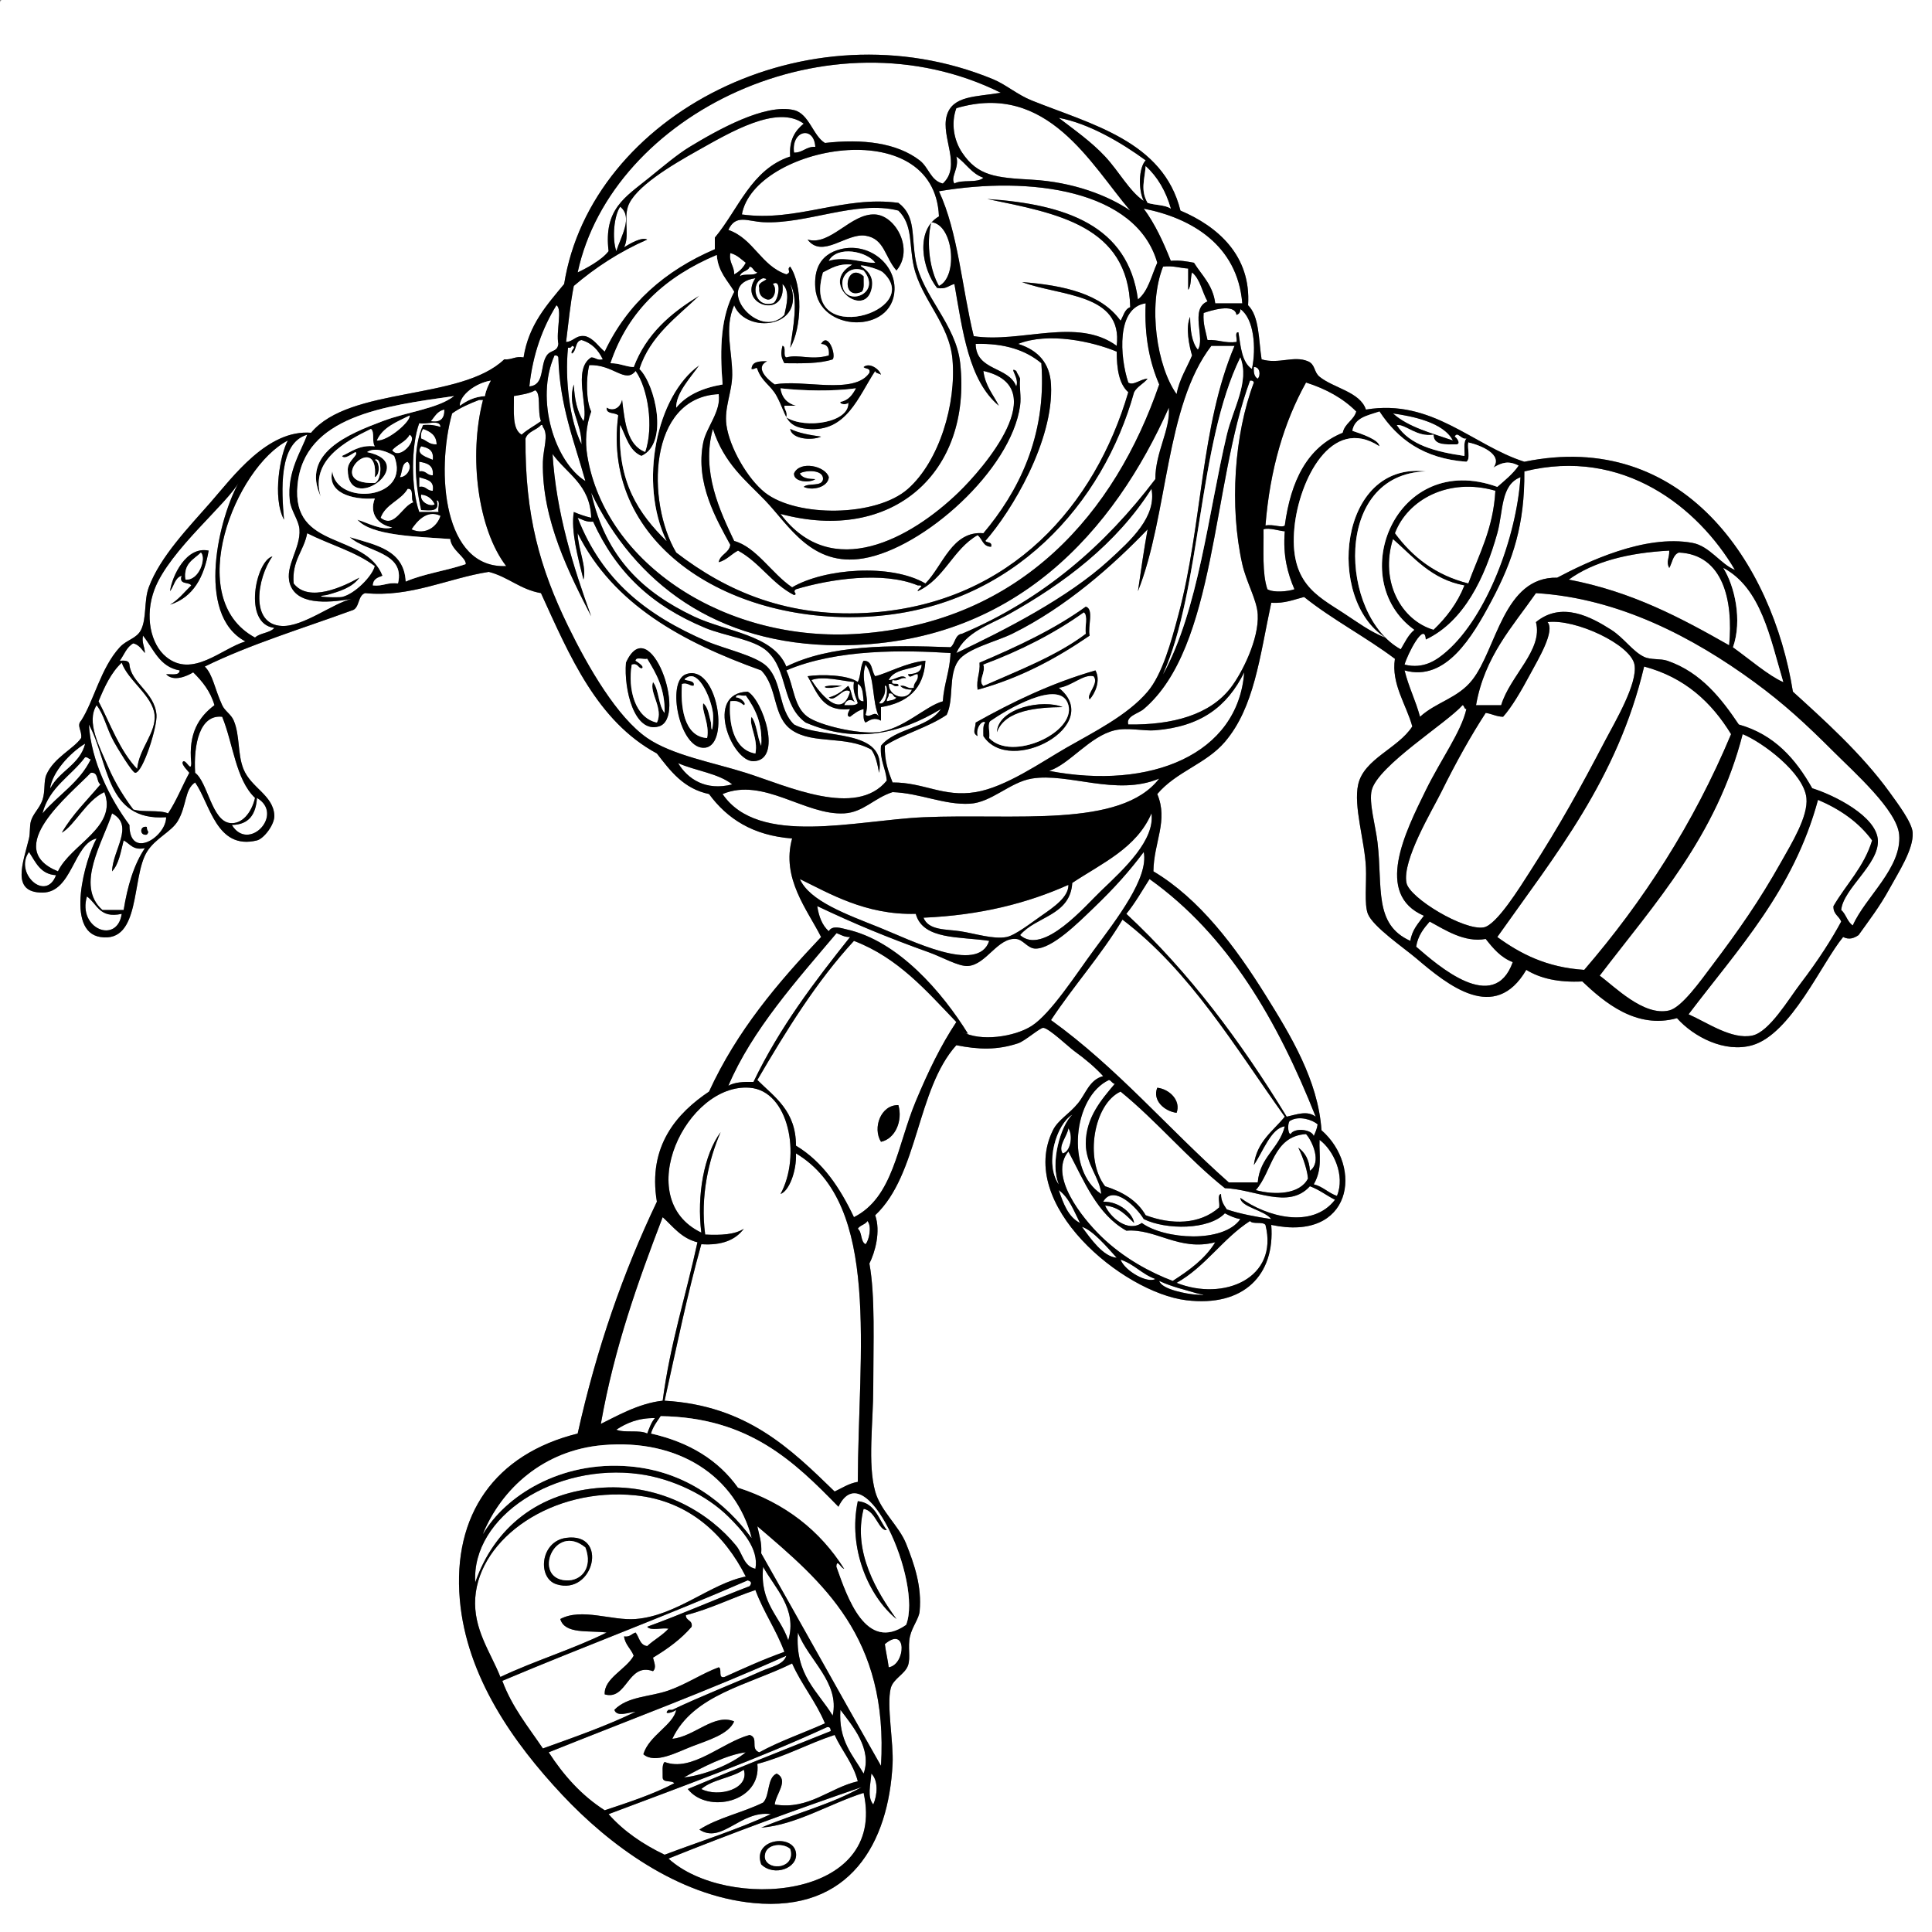 <?xml version="1.0" encoding="utf-8"?>
<!-- Generator: Adobe Illustrator 15.0.0, SVG Export Plug-In . SVG Version: 6.00 Build 0)  -->
<!DOCTYPE svg PUBLIC "-//W3C//DTD SVG 1.1//EN" "http://www.w3.org/Graphics/SVG/1.1/DTD/svg11.dtd">
<svg version="1.1" id="Layer_1" 
	 xmlns="http://www.w3.org/2000/svg" xmlns:xlink="http://www.w3.org/1999/xlink" x="0px" y="0px" width="1000px" height="1000px"
	 viewBox="0 0 1000 1000" enable-background="new 0 0 1000 1000" xml:space="preserve">
<rect x="0" y="0" width="1000" height="1000" fill="#808080" stroke="none"/>
<g>
	<path fill-rule="evenodd" clip-rule="evenodd" fill="#FFFFFF" d="M1,0c332.999,0,666.002,0,999,0c0,333.325,0,666.685,0,1000
		c-333.325,0-666.685,0-1000,0C0,667.661,0,335.339,0,3C-0.086,1.581-0.165,0.168,1,0z M646,158c1.705-25.728-15.789-40.861-35-49
		c-8.93-35.998-46.237-44.651-77-57c-7.398-2.97-13.362-8.261-20-11C417.736,1.276,305.95,59.561,292,147
		c-8.868,10.799-18.34,20.993-21,38c-4.449-0.783-6.001,1.332-10,1c-22.592,21.577-79.862,13.853-100,38
		c-22.528-1.824-40.453,22.798-52,36c-11.232,12.841-26.135,28.121-32,44c-2.559,6.927-1.005,15.935-4,22
		c-2.243,4.543-7.425,5.1-11,9c-9.926,10.827-13.426,27.873-20,38c-2.557,2.675,0.603,5.273,0,9c-3.978,5.705-14.073,10.071-18,19
		c-1.469,3.34-0.493,8.536-2,13c-1.456,4.312-4.92,7.171-6,11c-0.756,2.683-0.315,6.16-1,9c-3.058,12.678-9.472,28.056,7,28
		c15.386-0.052,16.102-25.402,28-28c-5.956,10.554-16.435,48.202,2,51c21.015,3.189,15.95-30.829,24-44
		c4.366-7.144,12.626-10.377,16-16c4.72-7.866,3.476-16.458,9-20c7.767,11.049,11.009,35.126,32,30c3.524-0.861,9.259-8.22,9-13
		c-0.567-10.474-12.085-14.214-16-24c-3.104-7.76-1.746-17.253-5-25c-1.421-3.383-4.554-4.854-6-8c-4.028-8.766-4.731-15.668-9-20
		c23.484-11.516,50.37-19.63,76-29c4.353-0.981,2.936-7.731,7-9c23.43,2.351,42.895-7.714,64-11c10.082,2.585,16.205,9.128,27,11
		c14.938,32.728,29.071,66.262,60,83c6.981,9.019,13.771,18.229,27,21c9.323,12.677,22.547,21.453,43,23
		c-5.716,20.558,7.876,36.854,15,51c-22.369,23.631-43.535,48.465-58,80c-16.416,11.008-31.864,28.014-27,57
		c-17.353,36.314-31.255,76.078-41,120c-42.881,10.632-64.83,42.085-61,86c3.474,39.829,27.744,74.069,53,101
		c24.224,25.829,59.628,52.189,99,56c49.99,4.838,69.962-31.095,72-72c0.555-11.143-3.12-29.975-1-39c1.203-5.121,7.37-7.313,9-12
		c1.426-4.101-0.249-9.602,1-15c1.183-5.116,4.626-9.098,5-13c1.229-12.823-2.771-24.432-7-35c-3.68-9.198-13.223-16.994-16-27
		c-3.999-14.407-1-35.585-1-54c0-22.891,1.087-47.035-2-64c2.942-5.854,5.941-16.55,3-25c22.398-20.936,21.44-65.227,42-88
		c11.476,2.293,21.115,2.615,32-1c3.501-1.163,11.31-8.083,13-8c2.873,0.142,13.253,10.007,16,12c5.933,4.305,10.83,8.437,15,13
		c-7.14,1.854-9.025,9.14-13,14c-4.717,5.769-10.339,8.636-13,14c-18.982,38.271,35.949,83.944,69,88
		c29.882,3.666,46.04-13.223,44-39c41.896,8.902,47.723-30.001,26-49c-1.75-25.836-16.001-49.149-29-70
		c-15.639-25.084-34.174-49.828-58-64c0.208-15.259,7.829-26.12,2-40c9.91-11.702,25.202-15.523,35-27
		c15.244-17.855,18.01-43.902,24-72c7.071,0.405,11.681-1.652,17-3c14.623,11.711,31.973,20.694,47,32
		c-1.979,13.045,5.946,23.764,9,35c-7.342,11.422-24.988,16.7-28,30c-2.555,11.281,3.394,29.204,4,43c0.356,8.116-0.937,19.062,1,24
		c2.618,6.674,18.759,17.693,25,23c16.489,14.021,40.758,33.776,57,6c7.219,4.448,16.723,6.611,29,6
		c11.175,10.578,27.844,24.909,49,19c8.62,9.668,24.728,18.113,39,14c20.024-5.771,35.97-42.65,47-56c3.143,1.547,5.579,0.639,8-1
		c5.195-7.323,10.889-14.616,16-24c4.609-8.463,12.513-20.381,12-29c-0.311-5.214-7.482-14.747-12-21
		c-14.525-20.104-34.64-38.018-50-52c-10.609-66.542-56.893-135.881-139-119c-26.673-8.464-47.729-32.751-82-27
		c-3.016-9.171-16.728-11.103-24-17c-3.054-2.477-2.084-6.339-6-8c-7.389-3.133-15.062,1.635-24-1
		C651.414,175.919,651.896,163.771,646,158z"/>
	<path fill-rule="evenodd" clip-rule="evenodd" fill="#FFFFFF" d="M518,48c-12.611,2.195-25.084,1.307-28,12
		c-3.039,11.147,7.875,25.853-2,35c-6.333-1.5-7.184-8.31-12-12c-11.822-9.058-29.355-11.243-49-9c-6.142-3.633-8.172-15.094-16-17
		c-14.96-3.643-39.671,10.329-54,19c-6.396,3.871-13.903,10.251-21,16c-12.561,10.175-23.604,16.241-21,38
		c-3.558,4.787-12.565,9.419-16,11C316.58,58.928,429.381,4.051,518,48z"/>
	<path fill-rule="evenodd" clip-rule="evenodd" fill="#FFFFFF" d="M422,76c-4.894-0.227-6.285,3.048-11,3
		C409.397,67.506,421.303,64.843,422,76z"/>
	<path fill-rule="evenodd" clip-rule="evenodd" fill="#FFFFFF" d="M509,192c36.445,8.26,0.282,50.206-13,63
		c-24.434,23.537-65.416,46.579-92,11c58.024,15.579,99.083-21.535,93-78c-2.175-20.191-19.505-34.662-23-53
		c-2.43-12.746,0.291-23.078-9-30c-28.503-3.861-52.369,9.99-81,6c6.226-35.204,99.679-53.475,102,1c-12.357,7.11-8.767,27.197-1,37
		c4.646,0.979,6.037-1.296,9-2c4.264,24.403,7.396,49.937,23,63C514.111,204.222,509.923,199.744,509,192z"/>
	<path fill-rule="evenodd" clip-rule="evenodd" fill="#FFFFFF" d="M495,81c4.946,3.387,7.794,8.872,14,11
		c-3.063,2.937-11.259,0.741-15,3C491.714,91.669,496.716,87.083,495,81z"/>
	<path fill-rule="evenodd" clip-rule="evenodd" fill="#FFFFFF" d="M599,136c-3.013,6.654-4.634,14.699-10,19
		c-5.064-38.269-37.37-49.296-78-52c35.911,7.422,72.991,13.675,74,56c-2.947,1.053-3.477,4.523-5,7
		c-9.871-13.796-29.012-18.322-51-20c19.74,7.41,52.342,5.651,49,33c-20.499-15.005-49.467-1.261-74-5
		c-6.104-24.896-8.101-53.899-18-75C532.954,90.979,588.189,98.146,599,136z"/>
	<path fill-rule="evenodd" clip-rule="evenodd" fill="#FFFFFF" d="M321,107c6.803,5.383,0.398,15.381-2,23
		C316.697,123.346,317.861,111.541,321,107z"/>
	<path fill-rule="evenodd" clip-rule="evenodd" fill="#FFFFFF" d="M465,109c7.625,7.478,5.451,17.83,8,29
		c3.877,16.985,18.375,29.5,20,48c2.026,23.063-6.794,52.595-23,67c-16.515,14.68-57.67,14.805-74,2c-8.982-7.043-18.4-23.339-20-35
		c-1.234-8.994,2.949-17.121,3-26c0.071-12.257-4.278-23.979,1-36c6.078,15.12,37.541,12.055,29-11c4.72,7.848,1.142,24.38,0,33
		c6.032-10.297,6.594-32.141,0-42c-2.156,1.49,1.094,2.823-2,4c-13.192-4.474-16.888-18.445-30-23c3.795-8.292,9.919-4.418,18-4
		C417.632,116.17,443.046,103.434,465,109z M453,111c-12.65-0.76-23.164,16.494-35,13c7.668,10.109,20.121-3.568,30-2
		c9.881,1.568,9.915,11.082,16,18C473.21,129.205,463.68,111.642,453,111z M422,149c1.764,23.167,40.23,24.05,41,1
		c0.459-13.733-13.654-24.666-28-21C424.178,131.766,421.308,139.905,422,149z M425,178c3.201,0.132,4.399,2.267,4,6
		c-9.623,2.624-15.27-0.81-22,1c-1.973-0.694,0.246-5.58-2-6c-0.94,3.954-0.78,5.798,1,9c9.094,0.094,18.263,0.263,25-2
		C432.86,183.711,428.657,171.626,425,178z M389,191c1.72,0.395,2.563-1.484,3,0c2.337,6.646,6.917,8.305,10,14
		c5.303,9.797,4.12,15.851,16,17c20.119,1.947,26.282-16.807,35-30c0.261,1.406,2.193,1.14,3,2c-0.782-2.928-6.013-6.595-9-4
		c0.933,1.067,3.689,0.311,3,3c-7.856,11.625-34.77,3.138-49,6c-3.379-2.266-10.658-8.654-4-12
		C392.904,186.904,389.138,187.138,389,191z M425,226c-5.829-0.838-11.564-1.77-16-4C409.747,227.273,420.108,228.198,425,226z
		 M411,245c-0.466,4.504,8.156,5.126,11,3c-3.568-0.099-6.867-0.467-8-3c3.291-1.778,12.25-1.955,12,3
		c-0.515,4.151-7.568,1.766-10,4c4.537,2.157,12.573,0.183,13-5C427.263,241.138,413.991,238.262,411,245z"/>
	<path fill-rule="evenodd" clip-rule="evenodd" fill="#FFFFFF" d="M592,108c24.538,4.797,48.543,18.789,51,49c-4.667,0-9.333,0-14,0
		c-1.18-9.487-6.902-14.431-11-21c-3.654-0.679-7.271-1.395-12-1C602.136,125.198,597.808,115.859,592,108z"/>
	<path fill-rule="evenodd" clip-rule="evenodd" d="M464,140c-6.085-6.918-6.119-16.432-16-18c-9.879-1.568-22.332,12.109-30,2
		c11.836,3.494,22.35-13.76,35-13C463.68,111.642,473.21,129.205,464,140z"/>
	<path fill-rule="evenodd" clip-rule="evenodd" fill="#FFFFFF" d="M482,115c11.527,1.04,14.093,28.221,4,33
		C481.565,140.378,479.227,126.646,482,115z"/>
	<path fill-rule="evenodd" clip-rule="evenodd" d="M435,129c14.346-3.666,28.459,7.267,28,21c-0.77,23.05-39.236,22.167-41-1
		C421.308,139.905,424.178,131.766,435,129z M429,135c8.349-2.704,18.61,1.368,24,1C448.735,130.117,433.458,126.896,429,135z
		 M451,150c-3.962,14.891-27.202-3.249-10-13c-7.063-0.73-10.742,1.925-15,4c-11.927,39.787,53.246,20.197,31,0
		c-2.231-2.025-13.902-4.837-11-3C449.893,140.54,452.572,144.092,451,150z M436,147c0.553,12.338,21.188,5.362,11-7
		C440.453,137.478,435.783,142.147,436,147z"/>
	<path fill-rule="evenodd" clip-rule="evenodd" fill="#FFFFFF" d="M453,136c-5.39,0.368-15.651-3.704-24-1
		C433.458,126.896,448.735,130.117,453,136z"/>
	<path fill-rule="evenodd" clip-rule="evenodd" fill="#FFFFFF" d="M378,131c3.471,0.862,5.549,3.118,8,5
		c-1.346,2.654-3.346,4.654-6,6C380.106,137.561,377.202,136.131,378,131z"/>
	<path fill-rule="evenodd" clip-rule="evenodd" fill="#FFFFFF" d="M388,138c2.039,0.294,1.961,2.706,4,3
		c-1.583,2.083-6.996,0.337-9,2C383.447,140.114,387.303,140.636,388,138z"/>
	<path fill-rule="evenodd" clip-rule="evenodd" fill="#FFFFFF" d="M615,139c0,3.667,0,7.333,0,11c1.689-1.978,1.092-6.241,2-9
		c4.239,3.427,5.207,10.126,8,15c-9.355,3.821-1.008,19.335-5,25c-3.16-3.84-3.924-10.076-4-17c-2.482,5.507-0.446,15.095,1,20
		c-2.743,6.59-6.547,12.12-8,20c-10.168-14.217-15.023-45.679-7-66C607.265,137.402,610.592,138.742,615,139z"/>
	<path fill-rule="evenodd" clip-rule="evenodd" fill="#FFFFFF" d="M447,140c10.188,12.362-10.447,19.338-11,7
		C435.783,142.147,440.453,137.478,447,140z M446,151c1.546-1.454,0.881-5.119,1-8C437.854,134.901,434.684,156.003,446,151z"/>
	<path fill-rule="evenodd" clip-rule="evenodd" fill="#FFFFFF" d="M391,144c-9.39,13.905,16.316,21.7,14,3
		c4.094,3.749,2.12,10.588,1,16C392.527,176.945,368.812,147.131,391,144z"/>
	<path fill-rule="evenodd" clip-rule="evenodd" fill="#FFFFFF" d="M395,144c5.084,0.643-3.568,1.562-2,5
		c-0.336,3.669,1.536,5.131,4,6c3.85,0.792,5.468-5.789,3-8c4.927-3.086,2.937,9.139,0,10C390.379,159.724,388.146,146.163,395,144z
		"/>
	<path fill-rule="evenodd" clip-rule="evenodd" fill="#FFFFFF" d="M329,192c6.306,8.872,9.545,28.601,5,42
		c-9.446-3.554-10.588-15.412-12-27c-1.133,4.608-4.953,5.993-8,4c-0.28,3.613,4.38,2.287,6,4c-8.898,67.65,59.239,109.212,132,104
		c72.669-5.206,119.175-58.797,135-116c1.646-3.021,4.942-4.391,7-7c-3.709,0.148-7.436,3.834-10,2c-4.385-13.189-6.246-38.838,9-41
		c-0.788,17.122,2.095,30.572,7,42c-22.696,66.113-71.116,122.895-155,129c-68.913,5.016-131.697-35.917-141-92
		c-1.216-7.332-0.808-15.378,2-23c-2.685-5.393-2.721-17.376-1-24C317.463,188.485,323.588,198.804,329,192z"/>
	<path fill-rule="evenodd" clip-rule="evenodd" fill="#FFFFFF" d="M288,158c3.207,1.858-0.251,13.517,1,20
		c-0.477,4.297-3.909,2.974-6,6c-3.62,5.238-0.952,15.303-9,16C275.794,183.127,280.9,169.566,288,158z"/>
	<path fill-rule="evenodd" clip-rule="evenodd" fill="#FFFFFF" d="M640,163c1.23-0.437,2.054-1.28,2-3
		c7.036,4.841,8.345,20.034,6,31c-5.232-3.434-5.812-11.521-7-19c-2.168-0.168-0.453,3.547-1,5c-6.107,0.773-9.356-1.31-15-1
		c-0.865-4.468-2.429-8.238-2-14C626.113,160.94,639.132,156.633,640,163z"/>
	<path fill-rule="evenodd" clip-rule="evenodd" fill="#FFFFFF" d="M475,306c13.764-6.236,18.238-21.762,31-29
		c2.482,1.851,2.696,5.97,7,6c0.688-2.689-2.067-1.933-3-3c13.585-15.393,35.525-51.936,34-81c-0.569-10.842-6.448-17.654-17-21
		c15.486-6.141,38.053-1.384,51,4c0.028,8.971,1.227,16.774,6,21c-17.201,58.627-60.628,108.502-132,114
		c-44.001,3.39-76.226-11.183-102-31c-15.526-26.199-14.691-80.262,22-82c1.38,8.84-6.408,17.14-8,25
		c-4.264,21.048,6.933,39.989,14,53c-0.646,4.354-5.201,4.799-6,9c4.198-1.135,6.48-4.187,10-6c11.237,6.097,17.539,17.128,29,23
		c2.259-0.56-1.213-1.56,1-3c17.107-5.185,44.928-9.486,63-2C479.217,302.831,474.983,304.536,475,306z"/>
	<path fill-rule="evenodd" clip-rule="evenodd" fill="#FFFFFF" d="M296,183c2.577-1.423,1.497-6.503,5-7
		c5.418,1.582,8.748,5.252,11,10c-3.056,0.723-3.644-1.022-6-1c-9.841,6.145-1.172,26.243-4,33c-3.214-4.786-4.649-11.351-5-19
		c-3.732,11.408,4.162,19.831,4,31c-6.033-12.336-8.715-33.237-7-50c1.163,0.163,1.779-0.221,2-1
		C298.995,179.658,295.044,181.138,296,183z"/>
	<path fill-rule="evenodd" clip-rule="evenodd" d="M431,186c-6.737,2.263-15.906,2.094-25,2c-1.78-3.202-1.94-5.046-1-9
		c2.246,0.42,0.027,5.306,2,6c6.73-1.81,12.377,1.624,22-1c0.399-3.733-0.799-5.868-4-6C428.657,171.626,432.86,183.711,431,186z"/>
	<path fill-rule="evenodd" clip-rule="evenodd" fill="#FFFFFF" d="M526,200c-3.864-10.469-20.796-7.871-21-22
		c15.076-0.41,26.014,3.32,34,10c2.844,38.241-12.287,66.999-30,88c-16.2-1.398-20.998,16.902-30,26
		c-17.925-10.427-52.279-7.802-69,2c-10.621-7.17-18.516-20.846-30-24c-7.144-15.084-17.24-35.98-11-58
		c5.872,18.051,16.886,26.5,27,37c12.35,12.821,24.045,34.575,51,30c30.97-5.256,76.355-45.61,81-79c0.696-5.009-0.521-9.288,0-14
		c-0.521-1.479-1.479-2.521-2-4C521.753,189.491,527.879,195.658,526,200z"/>
	<path fill-rule="evenodd" clip-rule="evenodd" fill="#FFFFFF" d="M639,179c-17.693,41.688-16.572,92.31-29,139
		c-3.827,14.377-8.382,31.005-16,40c-10.436,12.322-28.384,21.186-42,29c-12.964,7.44-31.403,20.428-47,23
		c-16.778,2.767-26.796-5.082-43-5c-2.167-5.499-4.242-11.091-4-19c9.768-6.232,22.507-9.493,32-16c3.9-8.13,0.728-20.479,6-28
		c4.445-6.342,19.792-9.947,28-14c28.016-13.833,52.271-35.524,70-54c-1.905,10.428-3.436,21.231-5,32
		c15.663-39.337,14.059-95.942,38-127C631,179,635,179,639,179z M562,314c-16.261,11.739-35.361,20.638-55,29
		c0.451,5.451-1.783,8.217-1,14c22.479-6.188,40.969-16.364,58-28C562.869,324.464,566.388,315.279,562,314z M505,374
		c-0.11,3.36-2,5.29,1,7c-1.214-4.271,2.592-8.665,4-7c-1.378,1.289-0.989,4.344-1,7c13.688,20.986,63.038-5.752,39-25
		c6.702-0.801,12.577-7.191,18-6c3.229,3.72-4.031,9.593-2,12c2.701-2.909,5.892-9.729,3-15C543.983,353.65,524.014,363.347,505,374
		z"/>
	<path fill-rule="evenodd" clip-rule="evenodd" fill="#FFFFFF" d="M287,184c1.163-0.163,1.779,0.221,2,1c0.7,25.3,8.339,43.66,14,64
		C287.25,239.205,276.841,206.864,287,184z"/>
	<path fill-rule="evenodd" clip-rule="evenodd" d="M397,187c-6.658,3.346,0.621,9.734,4,12c14.23-2.862,41.144,5.625,49-6
		c0.689-2.689-2.067-1.933-3-3c2.987-2.595,8.218,1.072,9,4c-0.807-0.86-2.739-0.594-3-2c-8.718,13.193-14.881,31.947-35,30
		c-11.88-1.149-10.697-7.203-16-17c-3.083-5.695-7.663-7.354-10-14c-0.437-1.484-1.28,0.395-3,0
		C389.138,187.138,392.904,186.904,397,187z M412,210c-2,0-4,0-6,0c-0.022,2.355,1.723,2.944,1,6c9.747,6.314,33.409,2.646,32-8
		c0.715,1.622-4.715,1.622-4,0c4.229-0.771,6.225-3.775,8-7c-11.73,1.624-27.208,1.322-39,0
		C404.731,205.936,407.548,208.785,412,210z"/>
	<path fill-rule="evenodd" clip-rule="evenodd" fill="#FFFFFF" d="M649,190c3.205-0.28,3.636,4.38,2,6
		C649.254,195.08,648.793,192.874,649,190z"/>
	<path fill-rule="evenodd" clip-rule="evenodd" fill="#FFFFFF" d="M647,197c1.162-0.163,1.779,0.221,2,1
		c-10.182,26.897-12.707,64.088-6,94c2.109,9.408,7.577,18.445,8,26c0.72,12.849-8.166,30.427-14,38
		c-10.77,13.979-29.993,19.298-53,19c-1.341-4.402,5.127-5.56,8-8C629.768,334.928,627.148,250.826,647,197z"/>
	<path fill-rule="evenodd" clip-rule="evenodd" fill="#FFFFFF" d="M702,213c-1.369,4.631-5.924,6.076-7,11
		c-18.483,7.517-26.902,25.098-30,48c-1.654,1.36-5.834-0.816-10,0c2.363-29.303,9.688-53.646,21-74
		C686.376,201.291,695.192,206.141,702,213z"/>
	<path fill-rule="evenodd" clip-rule="evenodd" fill="#FFFFFF" d="M404,201c11.792,1.322,27.27,1.624,39,0
		c-1.775,3.225-3.771,6.229-8,7c-0.715,1.622,4.715,1.622,4,0c1.409,10.646-22.253,14.314-32,8c0.723-3.056-1.022-3.645-1-6
		c2,0,4,0,6,0C407.548,208.785,404.731,205.936,404,201z"/>
	<path fill-rule="evenodd" clip-rule="evenodd" fill="#FFFFFF" d="M277,202c3.176,1.535,1.025,10.716,3,16
		c-3.274,2.393-7.06,4.273-10,7c-5.074-2.926-3.893-12.107-4-20C269.945,204.279,274.093,203.76,277,202z"/>
	<path fill-rule="evenodd" clip-rule="evenodd" fill="#FFFFFF" d="M248,207c0.667,0,1.333,0,2,0c-7.607,29.397-2.517,67.138,12,86
		c-32.546,1.486-36.415-48.641-28-79C238.073,211.072,242.934,208.934,248,207z"/>
	<path fill-rule="evenodd" clip-rule="evenodd" fill="#FFFFFF" d="M605,211c0.843,11.516-7.016,22.98-7,37
		c-25.901,34.099-57.873,62.126-100,80c-3.851,0.482-3.497,5.17-6,7c-31.761-1.17-62.369-1.204-85,10
		c-6.803-16.536-31.145-17.963-48-26c-25.858-12.329-45.474-30.086-53-64c22.401,46.591,64.601,78.84,128,79
		C525.593,334.231,577.021,273.855,605,211z"/>
	<path fill-rule="evenodd" clip-rule="evenodd" fill="#FFFFFF" d="M230,212c0.095,4.428-1.797,6.87-7,6
		C225.02,215.687,226.323,212.656,230,212z"/>
	<path fill-rule="evenodd" clip-rule="evenodd" fill="#FFFFFF" d="M721,214c9.641,1.365,26.162,4.5,31,14
		C740.864,224.136,728.89,221.11,721,214z"/>
	<path fill-rule="evenodd" clip-rule="evenodd" fill="#FFFFFF" d="M212,215c1.192,2.752-11.417,13.693-17,13
		C198.029,221.029,205.353,218.353,212,215z"/>
	<path fill-rule="evenodd" clip-rule="evenodd" fill="#FFFFFF" d="M228,221c-2.492-0.841-5.357-1.309-9-1
		c-5.511,12.032-4.3,29.418-1,44c4.411,0.078,9.962,1.295,8-5c2.208,0.125,0.425,4.242,1,6c-3.333,0-6.667,0-10,0
		c-4.239-11.863-4.331-34.151,0-46C220.326,220.007,227.878,216.789,228,221z"/>
	<path fill-rule="evenodd" clip-rule="evenodd" fill="#FFFFFF" d="M306,319c-9.352-25.736-18.103-53.658-20-84
		c7.39,10.277,19.521,15.813,20,33c-3.25-0.75-6.189-1.811-9-3c-1.598,9.805,2.204,23.901,5,35c1.757-6.773-2.832-15.823-3-24
		c18.401,36.933,54.29,56.376,95,71c8.812,9.061,5.676,24.067,16,31c10.957,7.357,27.685,2.572,41,10c2.248,3.086,3.183,7.483,4,12
		c4.421-23.424-29.43-17.235-44-25c-8.25-7.91-5.93-21.93-14-30c-5.611-5.611-22.188-9.185-31-13
		c-31.561-13.664-54.299-31.497-67-64c2.444,0.89,4.336,2.331,8,2c12.076,26.366,30.152,43.397,58,55
		c10.064,4.193,25.233,5.879,32,12c11.071,10.014,7.348,27.89,20,37c26.208,11.183,49.025,5.698,70-7
		c-6.689,9.977-23.516,9.818-31,19c-0.654,7.654,2.458,11.542,3,18c-15.873,19.633-51.536,2.79-73-4
		c-16.821-5.321-38.086-9.109-51-18c-15.452-10.638-30.473-36.355-41-58c-14.626-30.075-22.258-57.263-22-97
		c1.218-3.782,5.704-4.296,8-7c0.851-0.184,0.943,0.39,1,1c3.136,4.055,0.146,11.327,0,18C280.336,269.316,295.095,297.659,306,319z
		 M341,376c15.159-4.377-4.772-60.319-17-33C322.853,356.839,328.304,379.666,341,376z M365,387c13.167-1.653,5.971-43.97-10-38
		C344.593,352.89,351.915,388.643,365,387z M390,394c15.375-0.405,4.735-31.871-3-36C364.368,358.815,378.788,394.295,390,394z"/>
	<path fill-rule="evenodd" clip-rule="evenodd" fill="#FFFFFF" d="M219,222c3.642,1.358,6.878,3.122,7,8
		c-3.897,0.23-5.185-2.148-8-3C217.681,224.681,218.161,223.161,219,222z"/>
	<path fill-rule="evenodd" clip-rule="evenodd" d="M409,222c4.436,2.23,10.171,3.162,16,4C420.108,228.198,409.747,227.273,409,222z
		"/>
	<path fill-rule="evenodd" clip-rule="evenodd" fill="#FFFFFF" d="M159,225c-2.807,8.222-10.526,18.98-9,34
		c0.539,5.307,4.637,10.145,5,15c0.729,9.753-7.699,19.063-5,28c3.31,10.959,18.592,10.316,32,8c-9.492,2.178-25.026,14.441-36,14
		c-16.844-0.678-12.897-24.93-5-36c-8.482,2.159-15.577,34.952,1,37c-2.283,2.717-7.457,2.543-10,5
		c-37.642-20.294-9.967-88.198,17-102c-3.887,6.999-8.187,29.389-2,41C145.764,254.257,144.015,229.285,159,225z"/>
	<path fill-rule="evenodd" clip-rule="evenodd" fill="#FFFFFF" d="M212,225c4.796,2.419-5.351,13.679-9,8
		C205.636,229.969,210.064,228.731,212,225z"/>
	<path fill-rule="evenodd" clip-rule="evenodd" fill="#FFFFFF" d="M218,231c3.595,0.738,6.684,1.983,6,7
		C221.155,236.714,214.824,235.154,218,231z"/>
	<path fill-rule="evenodd" clip-rule="evenodd" fill="#FFFFFF" d="M211,239c2.906,2.972-0.528,8.089-4,8
		C208.34,244.34,207.75,239.75,211,239z"/>
	<path fill-rule="evenodd" clip-rule="evenodd" fill="#FFFFFF" d="M217,239c4.026,0.641,7.584,1.749,7,7
		c-3.164,0.164-3.342-2.658-7-2C217,242.333,217,240.667,217,239z"/>
	<path fill-rule="evenodd" clip-rule="evenodd" fill="#FFFFFF" d="M898,295c-7.417-2.955-13.072-12.357-22-14
		c-24.688-4.544-54.704,9.944-70,18c-27.828-0.559-31.346,37.036-44,53c-7.522,9.49-18.544,11.315-27,19
		c-2.245-8.421-5.908-15.425-8-24c21.347,6.046,35.115-17.419,45-36c11.351-21.335,17.2-39.775,17-67
		C840.064,231.387,878.938,262.593,898,295z"/>
	<path fill-rule="evenodd" clip-rule="evenodd" d="M429,247c-0.427,5.183-8.463,7.157-13,5c2.432-2.234,9.485,0.151,10-4
		c0.25-4.955-8.709-4.778-12-3c1.133,2.533,4.432,2.901,8,3c-2.844,2.126-11.466,1.504-11-3
		C413.991,238.262,427.263,241.138,429,247z"/>
	<path fill-rule="evenodd" clip-rule="evenodd" fill="#FFFFFF" d="M217,247c3.424,1.242,7.945,1.388,7,7
		c-3.164,0.164-3.342-2.658-7-2C217,250.333,217,248.667,217,247z"/>
	<path fill-rule="evenodd" clip-rule="evenodd" fill="#FFFFFF" d="M738,331c19.783-9.352,30.595-32.058,37-55
		c3.158-11.313,1.613-25.038,12-29c-2.09,31.109-17.343,71.81-38,90c-5.259,4.631-12.013,9.473-22,7
		C728.396,338.798,737.415,321.149,738,331z"/>
	<path fill-rule="evenodd" clip-rule="evenodd" fill="#FFFFFF" d="M124,249c-10.549,18.115-23.242,69.034,3,83
		c-12.434,3.767-27.339,19.155-41,8c-8.055-6.578-11.257-21.214-6-35C87.736,284.714,118.227,260.258,124,249z M88,306
		c2.091-2.575,2.429-6.904,6-8c-1.536,4.87,3.666,3.001,5,5c-3.558,3.442-6.579,7.422-11,10c12.106-3.894,17.658-14.342,20-28
		C96.447,282.533,89.097,298.031,88,306z"/>
	<path fill-rule="evenodd" clip-rule="evenodd" fill="#FFFFFF" d="M774,254c-1.049,19.618-8.466,32.868-14,48
		c-17.026-4.307-28.958-13.708-38-26C728.54,258.708,749.617,246.975,774,254z"/>
	<path fill-rule="evenodd" clip-rule="evenodd" fill="#FFFFFF" d="M211,253c3.635-0.302,1.335,5.332,3,7
		c-5.912,1.879-9.734,13.825-17,8C199.536,260.869,207.421,259.088,211,253z"/>
	<path fill-rule="evenodd" clip-rule="evenodd" fill="#FFFFFF" d="M596,253c2.766,14.496-10.492,26.464-22,37
		c-21.397,19.589-54.459,36.396-79,48c4.845-10.983,17.7-14.815,27-20C550.837,301.923,577.947,281.438,596,253z"/>
	<path fill-rule="evenodd" clip-rule="evenodd" fill="#FFFFFF" d="M218,256c3.632,0.367,5.671,2.329,7,5
		C223.395,262.539,217.124,260.26,218,256z"/>
	<path fill-rule="evenodd" clip-rule="evenodd" fill="#FFFFFF" d="M228,267c-1.676,5.496-7.698,10.264-15,7
		C215.744,269.88,220.959,263.562,228,267z"/>
	<path fill-rule="evenodd" clip-rule="evenodd" fill="#FFFFFF" d="M665,275c-1.049,12.716,1.502,21.832,5,30
		c-3.254,1.16-10.883,1.877-14,0c-2.787-8.213-1.857-20.142-2-31C656.646,272.899,662.818,274.982,665,275z"/>
	<path fill-rule="evenodd" clip-rule="evenodd" fill="#FFFFFF" d="M159,276c11.505,5.829,25.142,9.525,35,17
		c-1.2,5.107-10.275,14.481-17,16c-1.674,0.378-17.118,0.076-8-1c6.817-1.85,13.377-3.957,17-9c-8.123,4.545-26.156,13.163-34,3
		C150.986,289.986,157.285,285.285,159,276z"/>
	<path fill-rule="evenodd" clip-rule="evenodd" fill="#FFFFFF" d="M721,279c10.873,9.46,19.818,20.848,37,24
		c-3.689,9.311-9.362,16.638-16,23C725.271,321.079,714.101,301.001,721,279z"/>
	<path fill-rule="evenodd" clip-rule="evenodd" d="M108,285c-2.342,13.658-7.894,24.106-20,28c4.421-2.578,7.442-6.558,11-10
		c-1.334-1.999-6.536-0.13-5-5c-3.571,1.096-3.909,5.425-6,8C89.097,298.031,96.447,282.533,108,285z M96,300
		c7.084,0.63,10.868-11.169,8-14C100.308,289.641,94.88,291.546,96,300z"/>
	<path fill-rule="evenodd" clip-rule="evenodd" fill="#FFFFFF" d="M864,285c0.135,4.195-1.818,5.586,0,9
		c1.572-2.761,1.826-6.841,5-8c23.032,1.028,28.182,25.071,26,48c-24.871-14.129-50.232-27.768-83-34
		C824.965,290.632,842.795,286.128,864,285z"/>
	<path fill-rule="evenodd" clip-rule="evenodd" fill="#FFFFFF" d="M104,286c2.868,2.831-0.916,14.63-8,14
		C94.88,291.546,100.308,289.641,104,286z"/>
	<path fill-rule="evenodd" clip-rule="evenodd" fill="#FFFFFF" d="M959,479c-2.846-1.821-3.489-5.844-6-8
		c1.104-11.106,19.555-23.595,19-36c-0.559-12.486-22.669-23.475-34-27c-8.55-15.117-19.534-27.799-38-33
		c-8.643-12.819-19.282-26.941-37-33c-3.557-1.216-8.521-0.362-12-2c-5.932-2.794-10.471-9.836-17-14
		c-10.295-6.564-25.616-15.003-39-4c3.823,14.43-13.384,27.663-18,43c-4.333,0-8.667,0-13,0c4.423-25.244,18.808-40.526,31-58
		c42.928,2.599,81.528,22.979,113,46c15.332,11.215,26.695,21.695,41,36c10.937,10.937,32.87,30.345,34,43
		C984.534,449.185,965.414,464.378,959,479z"/>
	<path fill-rule="evenodd" clip-rule="evenodd" d="M564,329c-17.031,11.636-35.521,21.812-58,28c-0.783-5.783,1.451-8.549,1-14
		c19.639-8.362,38.739-17.261,55-29C566.388,315.279,562.869,324.464,564,329z M509,344c1.335,4.392-2.992,8.265,0,11
		c18.488-8.178,37.794-15.54,53-27c-0.633-3.367,1.288-9.289-1-11C545.614,327.948,528.168,336.834,509,344z"/>
	<path fill-rule="evenodd" clip-rule="evenodd" fill="#FFFFFF" d="M561,317c2.288,1.711,0.367,7.633,1,11
		c-15.206,11.46-34.512,18.822-53,27c-2.992-2.735,1.335-6.608,0-11C528.168,336.834,545.614,327.948,561,317z"/>
	<path fill-rule="evenodd" clip-rule="evenodd" fill="#FFFFFF" d="M801,322c14.346-1.831,43.079,11.574,45,22
		c1.789,9.707-10.15,29.735-15,39c-13.032,24.899-23.236,43.451-39,68c-5.265,8.199-17.347,27.784-24,29
		c-10.129,1.852-38.409-15.14-40-23c-2.372-11.725,13.315-37.527,18-47c7.784-15.742,15.441-29.371,23-41
		c3.222,0.445,5.418,1.916,9,2c4.367-4.848,9.195-13.021,14-22C796.245,341.068,805.033,326.688,801,322z"/>
	<path fill-rule="evenodd" clip-rule="evenodd" fill="#FFFFFF" d="M74,329c5.507,6.827,8.472,16.195,19,18
		c-0.14,2.86-4.171,1.829-7,2c3.777,3.981,10.59,1.102,14-1c4.694,4.639,8.91,9.757,11,17c-7.97,6.03-13.596,14.404-12,30
		c-0.068,4.671-2.286-1.171-4-1c-1.909,1.015,1.964,4.624,3,6c-3.73,6.937-6.732,14.602-11,21c-4.707-1.96-12.916-0.417-18-2
		c-3.91-5.16-9.122-12.972-13-22c-4.62-10.755-11.5-23.341-6-32c4.028,5.222,4.855,11.413,9,19c1.552,2.842,9.498,16.045,11,16
		c4.057-0.123,11.498-24.038,11-30c-0.979-11.726-13.106-16.438-14-26c-0.147-2.186-2.52-2.147-5-2c2.254-3.079,3.53-7.137,7-9
		c2.932,0.734,4.3,3.033,6,5C74.958,334.708,73.312,333.021,74,329z"/>
	<path fill-rule="evenodd" clip-rule="evenodd" d="M324,343c12.228-27.319,32.159,28.623,17,33
		C328.304,379.666,322.853,356.839,324,343z M332,346c-1.907-0.426-1.81-2.857-5-2c-2.144,12.697,1.655,27.518,13,30
		c3.61-7.194-4.083-15.489-2-21c3.208,4.125,2.655,12.012,6,16c0.255-12.588-4.335-20.332-9-28c-1.758,0.575-5.875-1.208-6,1
		C330.105,342.677,334.188,345.323,332,346z"/>
	<path fill-rule="evenodd" clip-rule="evenodd" fill="#FFFFFF" d="M492,338c-0.328,9.339-3.407,15.927-4,25
		c-9.103,2.464-20.567,14.671-34,16c-9.953,0.984-29.653-3.452-36-8c-7.121-5.103-7.038-15.523-11-24
		C433.268,335.739,468.188,336.515,492,338z M444,353c-5.326-3.796-19.125-4.043-26-3c4.909,8.091,7.321,18.679,22,17
		c-0.292,0.614-2.487,3.85,0,4c2.085-1.582,4.074-3.26,7-4c0.01,2.656-0.378,5.711,1,7c2.547-1.513,4.582-2.823,8-1
		c0-2.333,0-4.667,0-7c13.469-2.198,22.167-9.166,23-24c-9.883,0.875-19.925,6.617-26,8c-2.044-2.622-1.244-8.089-6-8
		C445.21,344.877,445.611,349.944,444,353z"/>
	<path fill-rule="evenodd" clip-rule="evenodd" fill="#FFFFFF" d="M329,342c0.125-2.208,4.242-0.425,6-1
		c4.665,7.668,9.255,15.412,9,28c-3.345-3.988-2.792-11.875-6-16c-2.083,5.511,5.61,13.806,2,21c-11.345-2.482-15.144-17.303-13-30
		c3.19-0.857,3.093,1.574,5,2C334.188,345.323,330.105,342.677,329,342z"/>
	<path fill-rule="evenodd" clip-rule="evenodd" fill="#FFFFFF" d="M63,343c3.214,9.233,16.063,17.145,17,27
		c0.892,9.384-8.034,17.387-9,28c-8.99-9.344-13.708-22.959-20-35C54.117,355.45,57.479,348.146,63,343z"/>
	<path fill-rule="evenodd" clip-rule="evenodd" fill="#FFFFFF" d="M448,344c4.944,6.389,3.233,19.433,7,27
		c-2.383-3.726-4.408,0.967-7-1C450.833,360.62,444.95,352.842,448,344z"/>
	<path fill-rule="evenodd" clip-rule="evenodd" fill="#FFFFFF" d="M470,349c0.847,2.931,3.22-0.598,5,0c0.658,3.658-2.164,3.836-2,7
		c-3.469,0.802-3.844-1.489-7-1c1.233,1.434,3.439,1.895,6,2c-2.355,6.289-11.996,3.845-12-3c2.409-0.409,2.174,1.826,5,1
		c0.396-2.396-4.555,0.555-3-3c3.469,0.802,3.844-1.489,7-1c-1.936-2.513-6.092,1.175-9,1c2.585-5.748,11.261-5.406,17-8
		C477.019,348.019,473.778,348.777,470,349z"/>
	<path fill-rule="evenodd" clip-rule="evenodd" fill="#FFFFFF" d="M851,345c21.052,5.615,34.871,18.462,45,35
		c-19.482,46.517-45.468,86.532-76,122c-19.429-1.237-33.035-8.298-45-17C804.794,442.794,837.253,403.253,851,345z"/>
	<path fill-rule="evenodd" clip-rule="evenodd" d="M567,347c2.892,5.271-0.299,12.091-3,15c-2.031-2.407,5.229-8.28,2-12
		c-5.423-1.191-11.298,5.199-18,6c24.038,19.248-25.312,45.986-39,25c0.011-2.656-0.378-5.711,1-7c-1.408-1.665-5.214,2.729-4,7
		c-3-1.71-1.11-3.64-1-7C524.014,363.347,543.983,353.65,567,347z M553,365c-3.937-14.696-33.301,3.306-40,8
		c-2.27,1.064-0.381,6.286-1,9C523.627,394.44,556.805,379.204,553,365z"/>
	<path fill-rule="evenodd" clip-rule="evenodd" d="M355,349c15.971-5.97,23.167,36.347,10,38
		C351.915,388.643,344.593,352.89,355,349z M368,374c0.357,8.88,1.516-1.129,1-5c-0.916-6.875-5.877-18.626-11-19
		c-1.376-0.043-2.196,0.471-3,1c-2.919,1.713,5.519,0.387,4,4c-2.356,0.022-2.944-1.723-6-1c-0.795,10.702,0.583,27.242,13,28
		c1.377-7.398-3.062-14.244-2-18C366.613,366.054,366.983,370.35,368,374z"/>
	<path fill-rule="evenodd" clip-rule="evenodd" fill="#FFFFFF" d="M644,348c-3.175,42.455-48.506,61.087-101,51
		c10.575-3.35,21.006-17.955,34-21c6.825-1.599,14.845,0.505,21,0C621.488,376.072,635.126,365.879,644,348z"/>
	<path fill-rule="evenodd" clip-rule="evenodd" fill="#FFFFFF" d="M364,364c-1.062,3.756,3.377,10.602,2,18
		c-12.417-0.758-13.795-17.298-13-28c3.056-0.723,3.644,1.022,6,1c1.519-3.613-6.919-2.287-4-4c0.804-0.529,1.624-1.043,3-1
		c5.123,0.374,10.084,12.125,11,19c0.516,3.871-0.643,13.88-1,5C366.983,370.35,366.613,366.054,364,364z"/>
	<path fill-rule="evenodd" clip-rule="evenodd" fill="#FFFFFF" d="M444,354c2.747,1.253,2.591,5.409,3,9
		C442.983,363.017,444.22,357.78,444,354z"/>
	<path fill-rule="evenodd" clip-rule="evenodd" fill="#FFFFFF" d="M455,364c1.574-2.426,3.729-4.271,3-9
		C459.865,353.49,459.692,365.574,455,364z"/>
	<path fill-rule="evenodd" clip-rule="evenodd" d="M436,355C424.832,357.992,422.779,353.753,436,355L436,355z"/>
	<path fill-rule="evenodd" clip-rule="evenodd" d="M387,358c7.735,4.129,18.375,35.595,3,36
		C378.788,394.295,364.368,358.815,387,358z M385,365c-1.674-1.326-3.351-2.649-7-2c-0.975,11.053,1.652,25.148,13,27
		c1.534-7.886-3.531-14.444-2-19c2.838,3.829,2.885,10.449,5,15c0.744-12.077-3.306-19.361-8-26c-1.453,0.547-5.168-1.168-5,1
		C383.272,360.822,386.828,364.378,385,365z"/>
	<path fill-rule="evenodd" clip-rule="evenodd" fill="#FFFFFF" d="M464,361c-0.847,1.486-3.22,1.447-5,2
		c-0.127-1.794,1.224-2.109,1-4C462.729,358.271,462.013,360.987,464,361z"/>
	<path fill-rule="evenodd" clip-rule="evenodd" fill="#FFFFFF" d="M512,382c0.619-2.714-1.27-7.936,1-9
		c6.699-4.694,36.063-22.696,40-8C556.805,379.204,523.627,394.44,512,382z M516,379c4.133-11.633,21.378-12.869,34-13
		C540.063,361.795,516.689,366.224,516,379z"/>
	<path fill-rule="evenodd" clip-rule="evenodd" fill="#FFFFFF" d="M381,361c-0.168-2.168,3.547-0.453,5-1
		c4.694,6.639,8.744,13.923,8,26c-2.115-4.551-2.162-11.171-5-15c-1.531,4.556,3.534,11.114,2,19c-11.348-1.852-13.975-15.947-13-27
		c3.649-0.649,5.326,0.674,7,2C386.828,364.378,383.272,360.822,381,361z"/>
	<path fill-rule="evenodd" clip-rule="evenodd" d="M550,366c-12.622,0.131-29.867,1.367-34,13
		C516.689,366.224,540.063,361.795,550,366z"/>
	<path fill-rule="evenodd" clip-rule="evenodd" fill="#FFFFFF" d="M757,365c1.086,0.247,0.678,1.988,2,2
		c-2.684,11.855-13.061,25.847-21,42c-10.754,21.879-26.759,53.853-1,65c-2.811,3.856-6.135,7.199-7,13
		c-19.074-8.549-14.256-27.631-17-51c-0.988-8.418-4.594-20.679-3-27C713.207,396.283,749.024,374.106,757,365z"/>
	<path fill-rule="evenodd" clip-rule="evenodd" fill="#FFFFFF" d="M132,413c-1.85,7.811-6.828,13.762-13,13
		c-9.411-1.161-11.506-21.205-18-26c-0.87-14.596,2.314-30.272,14-29C120.716,384.951,121.949,403.384,132,413z"/>
	<path fill-rule="evenodd" clip-rule="evenodd" fill="#FFFFFF" d="M46,375c10.404,18.93,8.446,50.221,40,48
		c-0.001,10.214-19.003,22.297-19,4C56.913,413.398,47.206,394.157,46,375z M76,432c1.666-1.987-0.09-1.271,0-4
		C72.149,427.212,72.149,432.788,76,432z"/>
	<path fill-rule="evenodd" clip-rule="evenodd" fill="#FFFFFF" d="M902,380c9.955,3.998,31.602,19.899,33,33
		c1.02,9.549-7.793,23.728-13,33c-11.416,20.329-21.874,35.286-36,54c-5.694,7.544-15.473,21.41-22,23
		c-13.197,3.216-28.382-12.486-36-18C856.706,467.373,888.479,432.813,902,380z"/>
	<path fill-rule="evenodd" clip-rule="evenodd" fill="#FFFFFF" d="M47,393c-5.734,11.933-16.855,18.479-25,28
		c3.434-13.566,14.729-19.271,22-29C45.615,391.718,45.722,392.945,47,393z"/>
	<path fill-rule="evenodd" clip-rule="evenodd" fill="#FFFFFF" d="M351,395c8.991,4.009,20.767,5.233,28,11
		C365.36,409.533,355.902,403.211,351,395z"/>
	<path fill-rule="evenodd" clip-rule="evenodd" fill="#FFFFFF" d="M52,406c-6.836,8.164-14.498,15.502-20,25
		c6.594-3.746,12.663-16.665,22-21c7.062,18.142-17.342,26.978-24,41c-29.247-11.842,6.166-39.679,17-51
		C51.18,399.487,49.744,404.589,52,406z"/>
	<path fill-rule="evenodd" clip-rule="evenodd" fill="#FFFFFF" d="M600,403c-19.901,25.889-75.221,17.943-122,20
		c-34.965,1.537-85.393,15.329-104-12c21.151-8.874,42.737,11.166,63,10c9.962-0.573,15.316-7.89,25-11
		c14.285,0.53,26.653,6.732,40,6c11.202-0.615,20.703-11.103,32-13C553.037,399.804,577.715,412.316,600,403z"/>
	<path fill-rule="evenodd" clip-rule="evenodd" fill="#FFFFFF" d="M133,413c14.36,8.477-4.313,28.29-13,14
		C128.878,426.878,132.468,421.468,133,413z"/>
	<path fill-rule="evenodd" clip-rule="evenodd" fill="#FFFFFF" d="M941,414c11.441,4.892,21.109,11.557,28,21
		c-4.196,13.804-13.381,22.619-20,34c-0.236,4.236,2.917,5.083,4,8c-4.755,8.863-11.799,19.976-21,32
		c-6.278,8.205-16.158,25.113-25,27c-10.604,2.263-23.336-6.725-33-11C899.571,491.238,928.404,460.738,941,414z"/>
	<path fill-rule="evenodd" clip-rule="evenodd" fill="#FFFFFF" d="M58,421c11.79,6.367,0.34,18.761,0,30
		c3.582-3.751,4.499-10.167,6-16c3.328,1.672,4.721,5.279,11,4c-5.761,8.572-8.999,19.668-11,32c-3.667,0-7.333,0-11,0
		C38.67,458.352,53.415,435.546,58,421z"/>
	<path fill-rule="evenodd" clip-rule="evenodd" fill="#FFFFFF" d="M596,421c1.823,13.784-13.728,28.351-26,40
		c-8.051,7.642-30.053,33.793-42,23c8.221-9.779,25.974-10.027,27-27C570.43,446.764,588.307,438.974,596,421z"/>
	<path fill-rule="evenodd" clip-rule="evenodd" d="M76,428c-0.09,2.729,1.666,2.013,0,4C72.149,432.788,72.149,427.212,76,428z"/>
	<path fill-rule="evenodd" clip-rule="evenodd" fill="#FFFFFF" d="M15,441c3.472,5.195,5.822,11.511,14,12
		C23.683,467.173,7.191,451.843,15,441z"/>
	<path fill-rule="evenodd" clip-rule="evenodd" fill="#FFFFFF" d="M592,441c2.625,13.449-13.842,34.492-26,51
		c-9.024,12.252-22.072,32.625-32,39c-8.935,5.737-26.748,8.293-36,3c0.804,0.529,1.624,1.043,3,1
		c-13.198-21.256-36.004-48.081-63-54c-2.31-0.506-7.301-2.301-9,1c-3.381-2.952-5.156-7.511-6-13c19.236,9.152,35.924,16.08,58,24
		c6.583,2.362,15.175,7.328,20,7c9.512-0.647,15.425-14.919,25-14c3.607,0.346,5.95,4.992,10,5c8.681,0.017,22.005-13.319,30-21
		C577.012,459.422,584.512,450.973,592,441z"/>
	<path fill-rule="evenodd" clip-rule="evenodd" fill="#FFFFFF" d="M414,455c14.836,7.166,33.931,18.734,60,18
		c3.69,13.644,22.999,11.668,38,14c-5.686,17.489-41.023-0.618-57-7C438.023,473.219,419.071,466.366,414,455z"/>
	<path fill-rule="evenodd" clip-rule="evenodd" fill="#FFFFFF" d="M681,578c-4.432-3.373-9.857-1.117-15,0
		c-23.777-38.89-50.51-74.822-83-105c4.494-5.505,8.094-11.906,12-18C635.651,484.016,661.207,528.125,681,578z"/>
	<path fill-rule="evenodd" clip-rule="evenodd" fill="#FFFFFF" d="M553,458c0.222,6.214-7.613,11.573-14,16
		c-4.88,3.383-13.451,10.107-18,11c-6.794,1.333-16.367-1.832-24-3c-7.211-1.104-16.383-0.303-19-7
		C507.409,473.743,531.818,467.484,553,458z"/>
	<path fill-rule="evenodd" clip-rule="evenodd" fill="#FFFFFF" d="M45,464c5.271,3.729,6.396,11.604,18,9
		C60.672,488.954,40.022,480.735,45,464z"/>
	<path fill-rule="evenodd" clip-rule="evenodd" fill="#FFFFFF" d="M665,578c-6.129,7.537-14.48,12.853-16,25
		c4.638-6.702,8.877-19.113,16-20c-2.854,11.479-12.89,15.777-14,29c-5,0-10,0-15,0c-31.123-27.543-57.867-59.467-92-84
		c11.789-17.877,25.881-33.453,37-52C616.226,502.773,639.156,541.844,665,578z M609,576c2.355-6.271-3.559-12.258-10-13
		C596.372,569.544,602.647,575.17,609,576z"/>
	<path fill-rule="evenodd" clip-rule="evenodd" fill="#FFFFFF" d="M783,498c-9.794,27.378-38.861,1.64-50-8
		c0.913-5.753,3.901-9.432,7-13c7.919,4.282,18.036,11.022,29,9C772.825,490.842,776.737,495.596,783,498z"/>
	<path fill-rule="evenodd" clip-rule="evenodd" fill="#FFFFFF" d="M440,485c-18.481,23.186-36.498,46.836-50,75
		c-5.138-0.138-9.854,0.146-13,2c12.182-28.818,35.714-54.952,56-79C435.223,483.777,436.899,485.101,440,485z"/>
	<path fill-rule="evenodd" clip-rule="evenodd" fill="#FFFFFF" d="M495,529c-8.041,12.072-14.512,25.504-21,41
		c-9.623,22.982-11.639,49.757-32,60c-7.212-15.121-16.057-28.61-30-37c-0.007-17.993-10.953-25.047-20-34
		c15.009-25.657,30.486-50.847,50-72C464.909,495.758,479.486,512.848,495,529z M456,591c7.414-1.593,11.341-10.855,9-19
		C455.847,571.804,451.537,583.849,456,591z"/>
	<path fill-rule="evenodd" clip-rule="evenodd" fill="#FFFFFF" d="M574,559c1.313,0.354,1.573,1.761,3,2
		c-6.782,8.068-15.055,17.449-15,31c0.043,10.678,7.305,17.642,8,26C551.49,606.059,555.309,567.743,574,559z"/>
	<path fill-rule="evenodd" clip-rule="evenodd" fill="#FFFFFF" d="M385,636c-4.628,3.038-11.919,3.414-20,3
		c-2.655-19.687,1.874-38.96,8-53c-8.63,11.621-12.39,32.599-10,52c-36.51-17.435-7.619-77.482,25-75
		c20.394,1.553,26.778,35.276,16,55c4.284-1.396,8.39-11.6,8-21c44.089,26.345,32.211,103.01,32,170c-4.816,0.851-8.112,3.222-12,5
		c-22.834-22.166-45.493-44.507-88-47c6.069-27.265,11.705-54.962,19-81C373.729,644.729,380.746,641.746,385,636z"/>
	<path fill-rule="evenodd" clip-rule="evenodd" d="M599,563c6.441,0.742,12.355,6.729,10,13C602.647,575.17,596.372,569.544,599,563
		z"/>
	<path fill-rule="evenodd" clip-rule="evenodd" fill="#FFFFFF" d="M642,620c0.204,4.812,12.371,6.283,16,11
		c-8.123-1.21-15.986-2.681-23-5c-1.464-2.202-3.039-4.295-3-8c-2.236,0.431-0.405,4.929-1,7c-10.029,8.883-24.526,9.06-38,4
		c-4.379-7.621-11.905-12.095-21-15c-10.754-13.821-5.938-42.534,8-49c19.103,15.564,34.697,34.637,54,50
		c15.45,0.455,32.973,11.238,44-1c4.89,1.776,8.553,4.78,13,7C679.147,636.274,655.562,629.83,642,620z"/>
	<path fill-rule="evenodd" clip-rule="evenodd" d="M465,572c2.341,8.145-1.586,17.407-9,19C451.537,583.849,455.847,571.804,465,572
		z"/>
	<path fill-rule="evenodd" clip-rule="evenodd" fill="#FFFFFF" d="M682,582c-0.329,2.338-1.202,4.131-2,6
		c-1.093-3.447-9.881-4.505-12-1c-1.646-0.136-1.646-6.864,0-7C672.408,577.387,679.416,579.583,682,582z"/>
	<path fill-rule="evenodd" clip-rule="evenodd" fill="#FFFFFF" d="M553,584c2.568,3.942,1.014,12.316-3,13
		C547.496,593.122,552.434,588.13,553,584z"/>
	<path fill-rule="evenodd" clip-rule="evenodd" fill="#FFFFFF" d="M678,606c-0.3-5.7-2.545-9.455-6-12
		c1.041,1.984,4.545,10.104,5,16c-4.12,8.215-17.141,8.719-27,6c8.611-9.722,8.778-27.889,26-29
		C679.32,590.705,684.215,601.726,678,606z"/>
	<path fill-rule="evenodd" clip-rule="evenodd" fill="#FFFFFF" d="M683,590c7.166,5.219,13.396,18.434,9,29
		c-4.484-1.516-7.183-4.817-12-6C684.657,604.865,682.662,597.88,683,590z"/>
	<path fill-rule="evenodd" clip-rule="evenodd" fill="#FFFFFF" d="M553,596c8.232,15.435,14.83,32.503,30,41
		c15.321-1.229,27.273,10.84,46,6c-5.305,8.695-13.492,14.508-22,20c-11.284-4.233-25.351-11.688-37-23
		C560.014,630.304,542.593,608.584,553,596z"/>
	<path fill-rule="evenodd" clip-rule="evenodd" fill="#FFFFFF" d="M548,616c5.412,3.922,7.858,10.808,11,17
		C552.825,629.842,550.403,622.931,548,616z"/>
	<path fill-rule="evenodd" clip-rule="evenodd" fill="#FFFFFF" d="M587,633c-0.484-4.532-7.438-11.217-16-11
		c5.435-9.486,17.799,3.486,21,9c11.565,5.664,33.813,5.673,42-3c2.421,1.246,4.857,2.476,8,3c-8.75,12.608-39.243,10.594-51,2
		c-7.331,5.069-16.399-2.934-19-9C579.29,624.71,582.896,629.104,587,633z"/>
	<path fill-rule="evenodd" clip-rule="evenodd" fill="#FFFFFF" d="M343,630c5.418,4.915,9.708,10.958,18,13
		c-5.921,27.412-14.15,52.517-18,82c-12.661,1.344-24.792,8.534-32,12C317.95,697.617,330.173,663.506,343,630z"/>
	<path fill-rule="evenodd" clip-rule="evenodd" fill="#FFFFFF" d="M449,632c2.391,2.782,0.793,10.083-1,12
		c-2.676-1.323-1.694-6.306-4-8C445.125,634.124,447.875,633.876,449,632z"/>
	<path fill-rule="evenodd" clip-rule="evenodd" fill="#FFFFFF" d="M655,634c6.968,27.701-21.756,39.682-46,30
		c14.966-8.368,23.815-22.852,38-32C648.454,633.879,653.546,632.121,655,634z"/>
	<path fill-rule="evenodd" clip-rule="evenodd" fill="#FFFFFF" d="M578,651c-6.966-0.492-13.446-9.795-18-16
		C565.665,636.793,572.873,645.369,578,651z"/>
	<path fill-rule="evenodd" clip-rule="evenodd" fill="#FFFFFF" d="M580,652c7.055,2.278,11.098,7.569,18,10
		C593.868,664.368,582.339,657.974,580,652z"/>
	<path fill-rule="evenodd" clip-rule="evenodd" fill="#FFFFFF" d="M600,663c6.744,3.178,14.068,4.739,18,6
		c2.923,0.937,9.519,1.768,0,1C615.15,669.771,601.378,667.626,600,663z"/>
	<path fill-rule="evenodd" clip-rule="evenodd" fill="#FFFFFF" d="M339,734c-1.899,2.101-2.876,5.124-4,8
		c-3.925-2.075-11.811-0.189-16-2C324.265,736.598,330.229,733.896,339,734z"/>
	<path fill-rule="evenodd" clip-rule="evenodd" fill="#FFFFFF" d="M391,812c-6.133-1.351-6.418-7.62-10-12
		c-13.401-16.389-37.915-31.886-69-30c-33.471,2.031-56.231,20.96-66,49c-2.062-34.088,41.35-61.989,85-56
		c17.243,2.366,34.857,10.976,46,22C384.167,792.091,392.92,801.717,391,812z"/>
	<path fill-rule="evenodd" clip-rule="evenodd" fill="#FFFFFF" d="M386,816c-18.352,3.694-35.687,20.293-57,22
		c-12.286,0.983-27.91-5.928-39,0c2.302,8.031,14.851,5.815,24,7c-17.378,8.622-37.383,14.617-55,23
		c-4.982-12.646-14.132-24.7-13-41c2.137-30.78,39.743-57.431,83-53C356.888,776.856,375.194,794.589,386,816z M288,820
		c19.308,6.126,27.321-27.049,5-24C279.529,797.84,278.067,816.848,288,820z"/>
	<path fill-rule="evenodd" clip-rule="evenodd" fill="#FFFFFF" d="M392,790c33.793,28.874,68.017,57.316,64,124
		c-20.802-36.531-41.24-73.427-62-110C394.429,798.237,392.865,794.469,392,790z"/>
	<path fill-rule="evenodd" clip-rule="evenodd" d="M293,796c22.321-3.049,14.308,30.126-5,24
		C278.067,816.848,279.529,797.84,293,796z M293,818c7.665,0.435,14.046-6.347,10-17C286.817,787.701,275.371,817,293,818z"/>
	<path fill-rule="evenodd" clip-rule="evenodd" fill="#FFFFFF" d="M303,801c4.046,10.653-2.335,17.435-10,17
		C275.371,817,286.817,787.701,303,801z"/>
	<path fill-rule="evenodd" clip-rule="evenodd" fill="#FFFFFF" d="M395,811c6.124,11.121,17.866,21.789,13,38
		C403.695,836.306,393.107,829.893,395,811z"/>
	<path fill-rule="evenodd" clip-rule="evenodd" fill="#FFFFFF" d="M387,818c2.078,0.56,2.119,1.56,1,3
		c-17.883,6.784-34.895,14.438-53,21c1.711,2.288,7.633,0.367,11,1c-3.157,3.51-7.543,5.79-11,9c-3.89-0.443-4.095-4.572-6-7
		c-2.091,0.576-2.854,2.479-6,2c0.603,4.397,3.615,6.385,5,10c-3.946,7.142-15.501,11.714-15,20c11.617,3.387,11.831-16.719,25-12
		c1.984-1.892,0.485-4.725,0-7c7.492-4.509,14.465-9.535,20-16c0.602-3.602-3.053-2.947-3-6c12.988-3.346,23.753-8.914,36-13
		c4.217,11.449,10.783,20.551,15,32c-10.832,3.835-20.899,8.434-31,13c-3.624,0.957-1.017-4.316-3-5c-8.443,3.09-16.6,8.691-26,12
		c-9.61,3.383-20.992,2.893-28,10c1.229,4.05,7.872,1.146,11,1c-15.02,7.313-31.579,13.088-48,19c-7.517-11.149-15.965-21.368-21-35
		C301.951,852.285,345.462,836.128,387,818z"/>
	<path fill-rule="evenodd" clip-rule="evenodd" fill="#FFFFFF" d="M413,845c5.45,14.31,21.757,25.85,18,43
		C423.314,875.352,411.361,866.973,413,845z"/>
	<path fill-rule="evenodd" clip-rule="evenodd" fill="#FFFFFF" d="M460,863c-0.535-4.131-1.464-7.869-2-12
		C469.661,841.083,468.831,861.593,460,863z"/>
	<path fill-rule="evenodd" clip-rule="evenodd" fill="#FFFFFF" d="M350,885c-1.461,7.879-14.077,13.251-17,23
		c5.994,5.213,17.281-1.007,25-4c8.27-3.207,19.148-6.265,22-13c-10.391-4.302-20.501,7.859-32,9c10.779-22.888,39.478-27.855,62-39
		c4.915,11.086,12.322,19.679,17,31c-11.276,5.057-23.459,9.207-34,15c-4.958-1.884-0.002-7.468-5-9
		c-14.474,3.926-29.816,19.362-44,14c-1.546,1.454-0.88,5.119-1,8c0.021,2.979,4.717,1.282,6,3c-10.916,5.751-23.52,9.813-36,14
		c-12.004-7.663-21.258-18.075-29-30c41.133-16.533,83.213-32.12,123-50c-1.457,4.771-8.172,5.836-13,8
		c-13.766,6.17-31.94,13.242-46,20c-0.667,0-1.333,0-2,0C342.79,888.026,348.87,886.174,350,885z"/>
	<path fill-rule="evenodd" clip-rule="evenodd" fill="#FFFFFF" d="M435,885c6.248,8.322,16.533,20.194,12,33
		C441.52,908.479,433.889,901.111,435,885z"/>
	<path fill-rule="evenodd" clip-rule="evenodd" fill="#FFFFFF" d="M356,926c10.164,13.044,38.275,6.705,36-13
		c14.518-3.815,26.193-10.474,40-15c3.74,8.261,9.522,14.479,12,24c-14.669,3.308-25.291,14.948-43,12
		c0.482-5.343,7.615-12.601,1-16c-5.119,2.215-3.385,11.281-7,15c-10.468,5.199-23.492,7.841-33,14c11.625,7.691,21.212-10.117,37-8
		c-17.337,7.996-36.62,14.047-55,21c-11.262-5.404-21.182-12.151-29-21c38.258-14.409,76.932-28.401,113-45
		c1.701-0.368,1.887,0.78,2,2C405.254,905.921,380.356,915.689,356,926z"/>
	<path fill-rule="evenodd" clip-rule="evenodd" fill="#FFFFFF" d="M386,907c-7.878,6.51-21.947,11.979-32,13
		C363.234,914.846,376.149,908.224,386,907z"/>
	<path fill-rule="evenodd" clip-rule="evenodd" fill="#FFFFFF" d="M385,916c3.045,10.027-13.063,14.532-22,10
		C368.7,921.033,378.643,920.31,385,916z"/>
	<path fill-rule="evenodd" clip-rule="evenodd" fill="#FFFFFF" d="M451,918c3.71,3.6,3.159,11.161,1,16
		C448.693,930.017,450.662,923.646,451,918z"/>
	<path fill-rule="evenodd" clip-rule="evenodd" fill="#FFFFFF" d="M446,925c-15.478,8.855-34.876,13.79-52,21
		c18.199-1.471,35.526-12.472,53-18c12.396,55.717-71.298,61.167-101,34C378.569,948.902,411.975,936.642,446,925z M412,959
		c-1.467-10.065-22.844-7.273-18,6C400.634,971.53,413.165,966.986,412,959z"/>
	<path fill-rule="evenodd" clip-rule="evenodd" d="M394,965c-4.844-13.273,16.533-16.065,18-6
		C413.165,966.986,400.634,971.53,394,965z M396,962c1.974,6.665,16.05,4.947,13-5C404.872,953.402,394.887,954.496,396,962z"/>
	<path fill-rule="evenodd" clip-rule="evenodd" fill="#FFFFFF" d="M409,957c3.05,9.947-11.026,11.665-13,5
		C394.887,954.496,404.872,953.402,409,957z"/>
	<path fill-rule="evenodd" clip-rule="evenodd" fill="#FFFFFF" d="M495,56c47.16-13.983,69.676,29.261,90,53
		c-11.482-7.791-29.438-14.779-51-16c-18.624-1.055-27.876-1.885-36-14C493.797,72.732,492.092,63.907,495,56z"/>
	<path fill-rule="evenodd" clip-rule="evenodd" fill="#FFFFFF" d="M416,64c-4.384,3.616-7.664,8.336-7,17
		c-20.263,6.737-26.715,27.285-39,42c0,2,0,4,0,6c-25.661,11.006-45.267,28.067-57,53c-3.351-2.649-5.395-6.605-10-8
		c-5.061-0.728-5.922,2.745-10,3c1.223-9.777,2.174-19.826,4-29c11.141-9.526,23.63-17.703,38-24c-2.896-1.521-9.104,2.199-12,4
		c2.956-5.354-0.149-14.432,2-21c3.309-10.113,22.832-21.615,36-29C377.946,68.498,402.248,53.948,416,64z"/>
	<path fill-rule="evenodd" clip-rule="evenodd" fill="#FFFFFF" d="M548,61c15.497,2.839,32.497,12.834,45,22
		c-3.665,3.801-3.89,15.295-1,21c-7.431-5.004-12.734-15.211-20-23C564.832,73.315,555.928,67.096,548,61z"/>
	<path fill-rule="evenodd" clip-rule="evenodd" d="M653,186c8.938,2.635,16.611-2.133,24,1c3.916,1.661,2.946,5.523,6,8
		c7.272,5.897,20.984,7.829,24,17c34.271-5.751,55.327,18.536,82,27c82.107-16.881,128.391,52.458,139,119
		c15.36,13.982,35.475,31.896,50,52c4.518,6.253,11.689,15.786,12,21c0.513,8.619-7.391,20.537-12,29
		c-5.111,9.384-10.805,16.677-16,24c-2.421,1.639-4.857,2.547-8,1c-11.03,13.35-26.976,50.229-47,56
		c-14.272,4.113-30.38-4.332-39-14c-21.156,5.909-37.825-8.422-49-19c-12.277,0.611-21.781-1.552-29-6
		c-16.242,27.776-40.511,8.021-57-6c-6.241-5.307-22.382-16.326-25-23c-1.937-4.938-0.644-15.884-1-24
		c-0.606-13.796-6.555-31.719-4-43c3.012-13.3,20.658-18.578,28-30c-3.054-11.236-10.979-21.955-9-35
		c-15.027-11.306-32.377-20.289-47-32c-5.319,1.348-9.929,3.405-17,3c-5.99,28.098-8.756,54.145-24,72
		c-9.798,11.477-25.09,15.298-35,27c5.829,13.88-1.792,24.741-2,40c23.826,14.172,42.361,38.916,58,64
		c12.999,20.851,27.25,44.164,29,70c21.723,18.999,15.896,57.902-26,49c2.04,25.777-14.118,42.666-44,39
		c-33.051-4.056-87.982-49.729-69-88c2.661-5.364,8.283-8.231,13-14c3.975-4.86,5.86-12.146,13-14c-4.17-4.563-9.067-8.695-15-13
		c-2.747-1.993-13.127-11.858-16-12c-1.69-0.083-9.499,6.837-13,8c-10.885,3.615-20.524,3.293-32,1
		c-20.56,22.773-19.602,67.064-42,88c2.941,8.45-0.058,19.146-3,25c3.087,16.965,2,41.109,2,64c0,18.415-2.999,39.593,1,54
		c2.777,10.006,12.32,17.802,16,27c4.229,10.568,8.229,22.177,7,35c-0.374,3.902-3.817,7.884-5,13c-1.249,5.398,0.426,10.899-1,15
		c-1.63,4.687-7.797,6.879-9,12c-2.12,9.025,1.555,27.857,1,39c-2.038,40.905-22.01,76.838-72,72c-39.372-3.811-74.776-30.171-99-56
		c-25.256-26.931-49.526-61.171-53-101c-3.83-43.915,18.119-75.368,61-86c9.745-43.922,23.647-83.686,41-120
		c-4.864-28.986,10.584-45.992,27-57c14.465-31.535,35.631-56.369,58-80c-7.124-14.146-20.716-30.442-15-51
		c-20.453-1.547-33.677-10.323-43-23c-13.229-2.771-20.019-11.981-27-21c-30.929-16.738-45.062-50.272-60-83
		c-10.795-1.872-16.918-8.415-27-11c-21.105,3.286-40.57,13.351-64,11c-4.064,1.269-2.647,8.019-7,9
		c-25.63,9.37-52.516,17.484-76,29c4.269,4.332,4.972,11.234,9,20c1.446,3.146,4.579,4.617,6,8c3.254,7.747,1.896,17.24,5,25
		c3.915,9.786,15.433,13.526,16,24c0.259,4.78-5.476,12.139-9,13c-20.991,5.126-24.233-18.951-32-30c-5.524,3.542-4.28,12.134-9,20
		c-3.374,5.623-11.634,8.856-16,16c-8.05,13.171-2.985,47.189-24,44c-18.435-2.798-7.956-40.446-2-51
		c-11.898,2.598-12.614,27.948-28,28c-16.472,0.056-10.058-15.322-7-28c0.685-2.84,0.244-6.317,1-9c1.08-3.829,4.544-6.688,6-11
		c1.507-4.464,0.531-9.66,2-13c3.927-8.929,14.022-13.295,18-19c0.603-3.727-2.557-6.325,0-9c6.574-10.127,10.074-27.173,20-38
		c3.575-3.9,8.757-4.457,11-9c2.995-6.065,1.441-15.073,4-22c5.865-15.879,20.768-31.159,32-44c11.547-13.202,29.472-37.824,52-36
		c20.138-24.147,77.408-16.423,100-38c3.999,0.332,5.551-1.783,10-1c2.66-17.007,12.132-27.201,21-38
		C305.95,59.561,417.736,1.276,514,41c6.638,2.739,12.602,8.03,20,11c30.763,12.349,68.07,21.002,77,57
		c19.211,8.139,36.705,23.272,35,49C651.896,163.771,651.414,175.919,653,186z M299,141c3.435-1.581,12.442-6.213,16-11
		c-2.604-21.759,8.439-27.825,21-38c7.097-5.749,14.604-12.129,21-16c14.329-8.671,39.04-22.643,54-19
		c7.828,1.906,9.858,13.367,16,17c19.645-2.243,37.178-0.058,49,9c4.816,3.69,5.667,10.5,12,12c9.875-9.147-1.039-23.853,2-35
		c2.916-10.693,15.389-9.805,28-12C429.381,4.051,316.58,58.928,299,141z M498,79c8.124,12.115,17.376,12.945,36,14
		c21.562,1.221,39.518,8.209,51,16c-20.324-23.739-42.84-66.983-90-53C492.092,63.907,493.797,72.732,498,79z M361,78
		c-13.168,7.385-32.691,18.887-36,29c-2.149,6.568,0.956,15.646-2,21c2.896-1.801,9.104-5.521,12-4
		c-14.37,6.297-26.859,14.474-38,24c-1.826,9.174-2.777,19.223-4,29c4.078-0.255,4.939-3.728,10-3c4.605,1.395,6.649,5.351,10,8
		c11.733-24.933,31.339-41.994,57-53c0-2,0-4,0-6c12.285-14.715,18.737-35.263,39-42c-0.664-8.664,2.616-13.384,7-17
		C402.248,53.948,377.946,68.498,361,78z M572,81c7.266,7.789,12.569,17.996,20,23c-2.89-5.705-2.665-17.199,1-21
		c-12.503-9.166-29.503-19.161-45-22C555.928,67.096,564.832,73.315,572,81z M411,79c4.715,0.048,6.106-3.227,11-3
		C421.303,64.843,409.397,67.506,411,79z M517,210c-15.604-13.063-18.736-38.597-23-63c-2.963,0.704-4.354,2.979-9,2
		c-7.767-9.803-11.357-29.89,1-37c-2.321-54.475-95.774-36.204-102-1c28.631,3.99,52.497-9.861,81-6c9.291,6.922,6.57,17.254,9,30
		c3.495,18.338,20.825,32.809,23,53c6.083,56.465-34.976,93.579-93,78c26.584,35.579,67.566,12.537,92-11
		c13.282-12.794,49.445-54.74,13-63C509.923,199.744,514.111,204.222,517,210z M494,95c3.741-2.259,11.937-0.063,15-3
		c-6.206-2.128-9.054-7.613-14-11C496.716,87.083,491.714,91.669,494,95z M594,105c3.746,1.254,9.061,0.939,12,3
		c-2.604-9.063-6.902-16.431-13-22C592.42,93.25,590.234,98.44,594,105z M486,99c9.899,21.101,11.896,50.104,18,75
		c24.533,3.739,53.501-10.005,74,5c3.342-27.349-29.26-25.59-49-33c21.988,1.678,41.129,6.204,51,20c1.523-2.477,2.053-5.947,5-7
		c-1.009-42.325-38.089-48.578-74-56c40.63,2.704,72.936,13.731,78,52c5.366-4.301,6.987-12.346,10-19
		C588.189,98.146,532.954,90.979,486,99z M319,130c2.398-7.619,8.803-17.617,2-23C317.861,111.541,316.697,123.346,319,130z
		 M395,115c-8.081-0.418-14.205-4.292-18,4c13.112,4.555,16.808,18.526,30,23c3.094-1.177-0.156-2.51,2-4
		c6.594,9.859,6.032,31.703,0,42c1.142-8.62,4.72-25.152,0-33c8.541,23.055-22.922,26.12-29,11c-5.278,12.021-0.929,23.743-1,36
		c-0.051,8.879-4.234,17.006-3,26c1.6,11.661,11.018,27.957,20,35c16.33,12.805,57.485,12.68,74-2
		c16.206-14.405,25.026-43.937,23-67c-1.625-18.5-16.123-31.015-20-48c-2.549-11.17-0.375-21.522-8-29
		C443.046,103.434,417.632,116.17,395,115z M606,135c4.729-0.395,8.346,0.321,12,1c4.098,6.569,9.82,11.513,11,21
		c4.667,0,9.333,0,14,0c-2.457-30.211-26.462-44.203-51-49C597.808,115.859,602.136,125.198,606,135z M486,148
		c10.093-4.779,7.527-31.96-4-33C479.227,126.646,481.565,140.378,486,148z M380,142c2.654-1.346,4.654-3.346,6-6
		c-2.451-1.882-4.529-4.138-8-5C377.202,136.131,380.106,137.561,380,142z M350,211c5.414-6.586,13.75-10.25,24-12
		c-1.569-19.291-0.811-35.15,6-48c-3.448-5.885-8.383-10.284-9-19c-26.032,10.968-45.705,28.295-55,56c4.714-0.048,7.577,1.756,12,2
		c6.482-17.184,19.261-28.072,34-37c-11.695,11.305-25.333,20.667-31,38c8.009,7.757,15.479,38.493,1,45
		c-6.378-2.622-7.975-10.025-11-16c-1.695,29.695,9.898,46.102,24,60c-14.514-29.904-5.336-75.218,17-91
		C357.612,195.286,349.84,203.497,350,211z M383,143c2.004-1.663,7.417,0.083,9-2c-2.039-0.294-1.961-2.706-4-3
		C387.303,140.636,383.447,140.114,383,143z M602,138c-8.023,20.321-3.168,51.783,7,66c1.453-7.88,5.257-13.41,8-20
		c-1.446-4.905-3.482-14.493-1-20c0.076,6.924,0.84,13.16,4,17c3.992-5.665-4.355-21.179,5-25c-2.793-4.874-3.761-11.573-8-15
		c-0.908,2.759-0.311,7.022-2,9c0-3.667,0-7.333,0-11C610.592,138.742,607.265,137.402,602,138z M406,163
		c1.12-5.412,3.094-12.251-1-16c2.316,18.7-23.39,10.905-14-3C368.812,147.131,392.527,176.945,406,163z M400,157
		c2.937-0.861,4.927-13.086,0-10c2.468,2.211,0.85,8.792-3,8c-2.464-0.869-4.336-2.331-4-6c-1.568-3.438,7.084-4.357,2-5
		C388.146,146.163,390.379,159.724,400,157z M305,189c-1.721,6.624-1.685,18.607,1,24c-2.808,7.622-3.216,15.668-2,23
		c9.303,56.083,72.087,97.016,141,92c83.884-6.105,132.304-62.887,155-129c-4.905-11.428-7.788-24.878-7-42
		c-15.246,2.162-13.385,27.811-9,41c2.564,1.834,6.291-1.852,10-2c-2.058,2.609-5.354,3.979-7,7
		c-15.825,57.203-62.331,110.794-135,116c-72.761,5.212-140.898-36.35-132-104c-1.62-1.713-6.28-0.387-6-4
		c3.047,1.993,6.867,0.608,8-4c1.412,11.588,2.554,23.446,12,27c4.545-13.399,1.306-33.128-5-42
		C323.588,198.804,317.463,188.485,305,189z M274,200c8.048-0.697,5.38-10.762,9-16c2.091-3.026,5.523-1.703,6-6
		c-1.251-6.483,2.207-18.142-1-20C280.9,169.566,275.794,183.127,274,200z M623,162c-0.429,5.762,1.135,9.532,2,14
		c5.644-0.31,8.893,1.773,15,1c0.547-1.453-1.168-5.168,1-5c1.188,7.479,1.768,15.566,7,19c2.345-10.966,1.036-26.159-6-31
		c0.054,1.72-0.77,2.563-2,3C639.132,156.633,626.113,160.94,623,162z M475,303c-18.072-7.486-45.893-3.185-63,2
		c-2.213,1.44,1.259,2.44-1,3c-11.461-5.872-17.763-16.903-29-23c-3.52,1.813-5.802,4.865-10,6c0.799-4.201,5.354-4.646,6-9
		c-7.067-13.011-18.264-31.952-14-53c1.592-7.86,9.38-16.16,8-25c-36.691,1.738-37.526,55.801-22,82
		c25.774,19.817,57.999,34.39,102,31c71.372-5.498,114.799-55.373,132-114c-4.773-4.226-5.972-12.029-6-21
		c-12.947-5.384-35.514-10.141-51-4c10.552,3.346,16.431,10.158,17,21c1.525,29.064-20.415,65.607-34,81
		c0.933,1.067,3.688,0.311,3,3c-4.304-0.03-4.518-4.149-7-6c-12.762,7.238-17.236,22.764-31,29
		C474.983,304.536,479.217,302.831,475,303z M296,179c-0.221,0.779-0.837,1.163-2,1c-1.715,16.763,0.967,37.664,7,50
		c0.162-11.169-7.732-19.592-4-31c0.351,7.649,1.786,14.214,5,19c2.828-6.757-5.841-26.855,4-33c2.356-0.022,2.944,1.723,6,1
		c-2.252-4.748-5.582-8.418-11-10c-3.503,0.497-2.423,5.577-5,7C295.044,181.138,298.995,179.658,296,179z M526,192
		c0.521,1.479,1.479,2.521,2,4c-0.521,4.712,0.696,8.991,0,14c-4.645,33.39-50.03,73.744-81,79c-26.955,4.575-38.65-17.179-51-30
		c-10.114-10.5-21.128-18.949-27-37c-6.24,22.02,3.856,42.916,11,58c11.484,3.154,19.379,16.83,30,24
		c16.721-9.802,51.075-12.427,69-2c9.002-9.098,13.8-27.398,30-26c17.713-21.001,32.844-49.759,30-88
		c-7.986-6.68-18.924-10.41-34-10c0.204,14.129,17.136,11.531,21,22C527.879,195.658,521.753,189.491,526,192z M627,179
		c-23.941,31.058-22.337,87.663-38,127c1.564-10.769,3.095-21.572,5-32c-17.729,18.476-41.984,40.167-70,54
		c-8.208,4.053-23.555,7.658-28,14c-5.272,7.521-2.1,19.87-6,28c-9.493,6.507-22.232,9.768-32,16c-0.242,7.909,1.833,13.501,4,19
		c16.204-0.082,26.222,7.767,43,5c15.597-2.572,34.036-15.56,47-23c13.616-7.814,31.564-16.678,42-29
		c7.618-8.995,12.173-25.623,16-40c12.428-46.69,11.307-97.312,29-139C635,179,631,179,627,179z M303,249
		c-5.661-20.34-13.3-38.7-14-64c-0.221-0.779-0.837-1.163-2-1C276.841,206.864,287.25,239.205,303,249z M602,349
		c18.36-33.289,23.368-83.251,33-124c3.227-13.653,11.871-27.292,7-40C619.891,230.225,621.847,304.846,602,349z M651,196
		c1.636-1.62,1.205-6.28-2-6C648.793,192.874,649.254,195.08,651,196z M238,210c3.487-2.513,7.396-4.604,13-5
		c0.524-3.142,1.754-5.579,3-8C246.267,198.277,238.076,204.396,238,210z M592,367c-2.873,2.44-9.341,3.598-8,8
		c23.007,0.298,42.23-5.021,53-19c5.834-7.573,14.72-25.151,14-38c-0.423-7.555-5.891-16.592-8-26c-6.707-29.912-4.182-67.103,6-94
		c-0.221-0.779-0.838-1.163-2-1C627.148,250.826,629.768,334.928,592,367z M676,198c-11.312,20.354-18.637,44.697-21,74
		c4.166-0.816,8.346,1.36,10,0c3.098-22.902,11.517-40.483,30-48c1.076-4.924,5.631-6.369,7-11
		C695.192,206.141,686.376,201.291,676,198z M266,205c0.107,7.893-1.074,17.074,4,20c2.94-2.727,6.726-4.607,10-7
		c-1.975-5.284,0.176-14.465-3-16C274.093,203.76,269.945,204.279,266,205z M180,243c0.012-4.774,5.949-7.594,4-9
		c-1.682,0.73-5.739,4.155-7,2c5.095-2.238,8.861-5.806,17-5c-1.663-2.004,0.083-7.417-2-9c-13.138,6.415-31.583,16.315-26,35
		c-10.401-22.417,14.534-32.417,32-39c13.358-5.035,28.521-6.434,37-13c-35.934,5.136-77.649,10.349-81,46
		c-3.21,34.155,35.001,24.112,44,47c-0.944,0.663-4.866,0.935-5,5c5.25,0.584,7.571-1.762,13-1c3.956-16.462-16.929-16.277-25-24
		c13.291,4.043,28.192,6.475,29,23c9.294-4.039,21.082-5.585,31-9c0.372-3.396-7.464-7.184-8-13c-17.4-1.27-40.968-1.695-48-10
		c5.142,1.542,12.827,5.817,18,4c-6.906-1.21-12.134-6.754-9-15c-12.241,0.901-24.75-3.241-22-14c2.228,18.083,41.104,14.708,32-8
		c-2.77-1.928-9.729-4.897-14-2C218.015,239.725,179.938,267.224,180,243z M234,214c-8.415,30.359-4.546,80.486,28,79
		c-14.517-18.862-19.607-56.603-12-86c-0.667,0-1.333,0-2,0C242.934,208.934,238.073,211.072,234,214z M434,334
		c-63.399-0.16-105.599-32.409-128-79c7.526,33.914,27.142,51.671,53,64c16.855,8.037,41.197,9.464,48,26
		c22.631-11.204,53.239-11.17,85-10c2.503-1.83,2.149-6.518,6-7c42.127-17.874,74.099-45.901,100-80c-0.016-14.02,7.843-25.484,7-37
		C577.021,273.855,525.593,334.231,434,334z M223,218c5.203,0.87,7.095-1.572,7-6C226.323,212.656,225.02,215.687,223,218z M670,273
		c-2.751,28.422,11.479,35.183,25,44c8.041,5.244,13.749,9.649,22,13c-30.905-19.624-24.252-91.217,21-86
		c-48.282,1.418-44.654,74.53-13,92c2.11-3.557,3.88-7.453,7-10c-36.367-26.28-9.438-92.978,43-74c3.907-3.426,8.005-6.662,11-11
		c-5.27-2.711-8.654-1.555-13,1c5.015-6.724-6.417-11.503-13-13c-0.627,3.04,1.28,8.613-1,10c-22.064-1.602-35.624-11.709-45-26
		c-5.966,2.034-12.897,3.103-14,10c5.047,1.637,13.924,4.72,14,8C688.941,214.649,672.327,248.954,670,273z M752,228
		c-4.838-9.5-21.359-12.635-31-14C728.89,221.11,740.864,224.136,752,228z M195,228c5.583,0.693,18.192-10.248,17-13
		C205.353,218.353,198.029,221.029,195,228z M217,219c-4.331,11.849-4.239,34.137,0,46c3.333,0,6.667,0,10,0
		c-0.575-1.758,1.208-5.875-1-6c1.962,6.295-3.589,5.078-8,5c-3.3-14.582-4.511-31.968,1-44c3.643-0.309,6.508,0.159,9,1
		C227.878,216.789,220.326,220.007,217,219z M758,236c0.204-3.129-0.675-7.341,1-9c-2.555,0.773-4.598-3.913-6-1
		c0.908,0.275,3.358,3.725,1,4c-5.688,0.021-11.962,0.629-12-5c-8.708,1.36-14.505-5.476-19-5
		C729.567,230.433,743.169,233.831,758,236z M281,239c0.146-6.673,3.136-13.945,0-18c-0.057-0.61-0.149-1.184-1-1
		c-2.296,2.704-6.782,3.218-8,7c-0.258,39.737,7.374,66.925,22,97c10.527,21.645,25.548,47.362,41,58
		c12.914,8.891,34.179,12.679,51,18c21.464,6.79,57.127,23.633,73,4c-0.542-6.458-3.654-10.346-3-18c7.484-9.182,24.311-9.023,31-19
		c-20.975,12.698-43.792,18.183-70,7c-12.652-9.11-8.929-26.986-20-37c-6.767-6.121-21.936-7.807-32-12
		c-27.848-11.603-45.924-28.634-58-55c-3.664,0.331-5.556-1.11-8-2c12.701,32.503,35.439,50.336,67,64
		c8.812,3.815,25.389,7.389,31,13c8.07,8.07,5.75,22.09,14,30c14.57,7.765,48.421,1.576,44,25c-0.817-4.517-1.752-8.914-4-12
		c-13.315-7.428-30.043-2.643-41-10c-10.324-6.933-7.188-21.939-16-31c-40.71-14.624-76.599-34.067-95-71
		c0.168,8.177,4.757,17.227,3,24c-2.796-11.099-6.598-25.195-5-35c2.811,1.189,5.75,2.25,9,3c-0.479-17.187-12.61-22.723-20-33
		c1.897,30.342,10.648,58.264,20,84C295.095,297.659,280.336,269.316,281,239z M218,227c2.815,0.852,4.103,3.23,8,3
		c-0.122-4.878-3.358-6.642-7-8C218.161,223.161,217.681,224.681,218,227z M147,269c-6.187-11.611-1.887-34.001,2-41
		c-26.967,13.802-54.642,81.706-17,102c2.543-2.457,7.717-2.283,10-5c-16.577-2.048-9.482-34.841-1-37
		c-7.897,11.07-11.844,35.322,5,36c10.974,0.441,26.508-11.822,36-14c-13.408,2.316-28.69,2.959-32-8
		c-2.699-8.937,5.729-18.247,5-28c-0.363-4.855-4.461-9.693-5-15c-1.526-15.02,6.193-25.778,9-34
		C144.015,229.285,145.764,254.257,147,269z M203,233c3.649,5.679,13.796-5.581,9-8C210.064,228.731,205.636,229.969,203,233z
		 M224,238c0.684-5.017-2.405-6.262-6-7C214.824,235.154,221.155,236.714,224,238z M194,238c2.731,1.116,2.731,7.884,0,9
		c2.407-25.17-27.73,3.889,0,3C197.853,248.483,197.853,236.191,194,238z M207,247c3.472,0.089,6.906-5.028,4-8
		C207.75,239.75,208.34,244.34,207,247z M217,244c3.658-0.658,3.836,2.164,7,2c0.584-5.251-2.974-6.359-7-7
		C217,240.667,217,242.333,217,244z M789,244c0.2,27.225-5.649,45.665-17,67c-9.885,18.581-23.653,42.046-45,36
		c2.092,8.575,5.755,15.579,8,24c8.456-7.685,19.478-9.51,27-19c12.654-15.964,16.172-53.559,44-53
		c15.296-8.056,45.312-22.544,70-18c8.928,1.643,14.583,11.045,22,14C878.938,262.593,840.064,231.387,789,244z M217,252
		c3.658-0.658,3.836,2.164,7,2c0.945-5.612-3.576-5.758-7-7C217,248.667,217,250.333,217,252z M727,344
		c9.987,2.473,16.741-2.369,22-7c20.657-18.19,35.91-58.891,38-90c-10.387,3.962-8.842,17.687-12,29
		c-6.405,22.942-17.217,45.648-37,55C737.415,321.149,728.396,338.798,727,344z M80,305c-5.257,13.786-2.055,28.422,6,35
		c13.661,11.155,28.566-4.233,41-8c-26.242-13.966-13.549-64.885-3-83C118.227,260.258,87.736,284.714,80,305z M722,276
		c9.042,12.292,20.974,21.693,38,26c5.534-15.132,12.951-28.382,14-48C749.617,246.975,728.54,258.708,722,276z M197,268
		c7.266,5.825,11.088-6.121,17-8c-1.665-1.668,0.635-7.302-3-7C207.421,259.088,199.536,260.869,197,268z M522,318
		c-9.3,5.185-22.155,9.017-27,20c24.541-11.604,57.603-28.411,79-48c11.508-10.536,24.766-22.504,22-37
		C577.947,281.438,550.837,301.923,522,318z M225,261c-1.329-2.671-3.368-4.633-7-5C217.124,260.26,223.395,262.539,225,261z
		 M213,274c7.302,3.264,13.324-1.504,15-7C220.959,263.562,215.744,269.88,213,274z M654,274c0.143,10.858-0.787,22.787,2,31
		c3.117,1.877,10.746,1.16,14,0c-3.498-8.168-6.049-17.284-5-30C662.818,274.982,656.646,272.899,654,274z M152,302
		c7.844,10.163,25.877,1.545,34-3c-3.623,5.043-10.183,7.15-17,9c-9.118,1.076,6.326,1.378,8,1c6.725-1.519,15.8-10.893,17-16
		c-9.858-7.475-23.495-11.171-35-17C157.285,285.285,150.986,289.986,152,302z M742,326c6.638-6.362,12.311-13.689,16-23
		c-17.182-3.152-26.127-14.54-37-24C714.101,301.001,725.271,321.079,742,326z M812,300c32.768,6.232,58.129,19.871,83,34
		c2.182-22.929-2.968-46.972-26-48c-3.174,1.159-3.428,5.239-5,8c-1.818-3.414,0.135-4.805,0-9
		C842.795,286.128,824.965,290.632,812,300z M923,353c-6.872-23.128-11.488-48.511-31-59c5.87,9.313,9.914,27.071,5,41
		C905.163,340.842,915.555,349.772,923,353z M983,432c-1.13-12.655-23.063-32.063-34-43c-14.305-14.305-25.668-24.785-41-36
		c-31.472-23.021-70.072-43.401-113-46c-12.192,17.474-26.577,32.756-31,58c4.333,0,8.667,0,13,0c4.616-15.337,21.823-28.57,18-43
		c13.384-11.003,28.705-2.564,39,4c6.529,4.164,11.068,11.206,17,14c3.479,1.638,8.443,0.784,12,2c17.718,6.059,28.357,20.181,37,33
		c18.466,5.201,29.45,17.883,38,33c11.331,3.525,33.441,14.514,34,27c0.555,12.405-17.896,24.894-19,36c2.511,2.156,3.154,6.179,6,8
		C965.414,464.378,984.534,449.185,983,432z M792,349c-4.805,8.979-9.633,17.152-14,22c-3.582-0.084-5.778-1.555-9-2
		c-7.559,11.629-15.216,25.258-23,41c-4.685,9.473-20.372,35.275-18,47c1.591,7.86,29.871,24.852,40,23
		c6.653-1.216,18.735-20.801,24-29c15.764-24.549,25.968-43.101,39-68c4.85-9.265,16.789-29.293,15-39
		c-1.921-10.426-30.654-23.831-45-22C805.033,326.688,796.245,341.068,792,349z M75,338c-1.7-1.967-3.068-4.266-6-5
		c-3.47,1.863-4.746,5.921-7,9c2.48-0.147,4.853-0.186,5,2c0.894,9.562,13.021,14.274,14,26c0.498,5.962-6.943,29.877-11,30
		c-1.502,0.045-9.448-13.158-11-16c-4.145-7.587-4.972-13.778-9-19c-5.5,8.659,1.38,21.245,6,32c3.878,9.028,9.09,16.84,13,22
		c5.084,1.583,13.293,0.04,18,2c4.268-6.398,7.27-14.063,11-21c-1.036-1.376-4.909-4.985-3-6c1.714-0.171,3.932,5.671,4,1
		c-1.596-15.596,4.03-23.97,12-30c-2.09-7.243-6.306-12.361-11-17c-3.41,2.102-10.223,4.981-14,1c2.829-0.171,6.86,0.86,7-2
		c-10.528-1.805-13.493-11.173-19-18C73.312,333.021,74.958,334.708,75,338z M407,347c3.962,8.477,3.879,18.897,11,24
		c6.347,4.548,26.047,8.984,36,8c13.433-1.329,24.897-13.536,34-16c0.593-9.073,3.672-15.661,4-25
		C468.188,336.515,433.268,335.739,407,347z M51,363c6.292,12.041,11.01,25.656,20,35c0.966-10.613,9.892-18.616,9-28
		c-0.937-9.855-13.786-17.767-17-27C57.479,348.146,54.117,355.45,51,363z M775,485c11.965,8.702,25.571,15.763,45,17
		c30.532-35.468,56.518-75.483,76-122c-10.129-16.538-23.948-29.385-45-35C837.253,403.253,804.794,442.794,775,485z M598,378
		c-6.155,0.505-14.175-1.599-21,0c-12.994,3.045-23.425,17.65-34,21c52.494,10.087,97.825-8.545,101-51
		C635.126,365.879,621.488,376.072,598,378z M710,409c-1.594,6.321,2.012,18.582,3,27c2.744,23.369-2.074,42.451,17,51
		c0.865-5.801,4.189-9.144,7-13c-25.759-11.147-9.754-43.121,1-65c7.939-16.153,18.316-30.145,21-42c-1.322-0.012-0.914-1.753-2-2
		C749.024,374.106,713.207,396.283,710,409z M115,371c-11.686-1.272-14.87,14.404-14,29c6.494,4.795,8.589,24.839,18,26
		c6.172,0.762,11.15-5.189,13-13C121.949,403.384,120.716,384.951,115,371z M67,427c-0.003,18.297,18.999,6.214,19-4
		c-31.554,2.221-29.596-29.07-40-48C47.206,394.157,56.913,413.398,67,427z M828,505c7.618,5.514,22.803,21.216,36,18
		c6.527-1.59,16.306-15.456,22-23c14.126-18.714,24.584-33.671,36-54c5.207-9.272,14.02-23.451,13-33
		c-1.398-13.101-23.045-29.002-33-33C888.479,432.813,856.706,467.373,828,505z M26,408c4.631-9.035,15.203-12.13,18-23
		C35.956,389.961,27.271,399.597,26,408z M44,392c-7.271,9.729-18.566,15.434-22,29c8.145-9.521,19.266-16.067,25-28
		C45.722,392.945,45.615,391.718,44,392z M379,406c-7.233-5.767-19.009-6.991-28-11C355.902,403.211,365.36,409.533,379,406z
		 M47,400c-10.834,11.321-46.247,39.158-17,51c6.658-14.022,31.062-22.858,24-41c-9.337,4.335-15.406,17.254-22,21
		c5.502-9.498,13.164-16.836,20-25C49.744,404.589,51.18,399.487,47,400z M534,403c-11.297,1.897-20.798,12.385-32,13
		c-13.347,0.732-25.715-5.47-40-6c-9.684,3.11-15.038,10.427-25,11c-20.263,1.166-41.849-18.874-63-10
		c18.607,27.329,69.035,13.537,104,12c46.779-2.057,102.099,5.889,122-20C577.715,412.316,553.037,399.804,534,403z M120,427
		c8.687,14.29,27.36-5.523,13-14C132.468,421.468,128.878,426.878,120,427z M874,525c9.664,4.275,22.396,13.263,33,11
		c8.842-1.887,18.722-18.795,25-27c9.201-12.024,16.245-23.137,21-32c-1.083-2.917-4.236-3.764-4-8
		c6.619-11.381,15.804-20.196,20-34c-6.891-9.443-16.559-16.108-28-21C928.404,460.738,899.571,491.238,874,525z M53,471
		c3.667,0,7.333,0,11,0c2.001-12.332,5.239-23.428,11-32c-6.279,1.279-7.672-2.328-11-4c-1.501,5.833-2.418,12.249-6,16
		c0.34-11.239,11.79-23.633,0-30C53.415,435.546,38.67,458.352,53,471z M555,457c-1.026,16.973-18.779,17.221-27,27
		c11.947,10.793,33.949-15.358,42-23c12.272-11.649,27.823-26.216,26-40C588.307,438.974,570.43,446.764,555,457z M29,453
		c-8.178-0.489-10.528-6.805-14-12C7.191,451.843,23.683,467.173,29,453z M566,470c-7.995,7.681-21.319,21.017-30,21
		c-4.05-0.008-6.393-4.654-10-5c-9.575-0.919-15.488,13.353-25,14c-4.825,0.328-13.417-4.638-20-7c-22.076-7.92-38.764-14.848-58-24
		c0.844,5.489,2.619,10.048,6,13c1.699-3.301,6.69-1.506,9-1c26.996,5.919,49.802,32.744,63,54c-1.376,0.043-2.196-0.471-3-1
		c9.252,5.293,27.065,2.737,36-3c9.928-6.375,22.976-26.748,32-39c12.158-16.508,28.625-37.551,26-51
		C584.512,450.973,577.012,459.422,566,470z M455,480c15.977,6.382,51.314,24.489,57,7c-15.001-2.332-34.31-0.356-38-14
		c-26.069,0.734-45.164-10.834-60-18C419.071,466.366,438.023,473.219,455,480z M595,455c-3.906,6.094-7.506,12.495-12,18
		c32.49,30.178,59.223,66.11,83,105c5.143-1.117,10.568-3.373,15,0C661.207,528.125,635.651,484.016,595,455z M478,475
		c2.617,6.697,11.789,5.896,19,7c7.633,1.168,17.206,4.333,24,3c4.549-0.893,13.12-7.617,18-11c6.387-4.427,14.222-9.786,14-16
		C531.818,467.484,507.409,473.743,478,475z M63,473c-11.604,2.604-12.729-5.271-18-9C40.022,480.735,60.672,488.954,63,473z
		 M581,476c-11.119,18.547-25.211,34.123-37,52c34.133,24.533,60.877,56.457,92,84c5,0,10,0,15,0c1.11-13.223,11.146-17.521,14-29
		c-7.123,0.887-11.362,13.298-16,20c1.52-12.147,9.871-17.463,16-25C639.156,541.844,616.226,502.773,581,476z M769,486
		c-10.964,2.022-21.081-4.718-29-9c-3.099,3.568-6.087,7.247-7,13c11.139,9.64,40.206,35.378,50,8
		C776.737,495.596,772.825,490.842,769,486z M433,483c-20.286,24.048-43.818,50.182-56,79c3.146-1.854,7.862-2.138,13-2
		c13.502-28.164,31.519-51.814,50-75C436.899,485.101,435.223,483.777,433,483z M442,487c-19.514,21.153-34.991,46.343-50,72
		c9.047,8.953,19.993,16.007,20,34c13.943,8.39,22.788,21.879,30,37c20.361-10.243,22.377-37.018,32-60
		c6.488-15.496,12.959-28.928,21-41C479.486,512.848,464.909,495.758,442,487z M570,618c-0.695-8.358-7.957-15.322-8-26
		c-0.055-13.551,8.218-22.932,15-31c-1.427-0.239-1.687-1.646-3-2C555.309,567.743,551.49,606.059,570,618z M363,644
		c-7.295,26.038-12.931,53.735-19,81c42.507,2.493,65.166,24.834,88,47c3.888-1.778,7.184-4.149,12-5
		c0.211-66.99,12.089-143.655-32-170c0.39,9.4-3.716,19.604-8,21c10.778-19.724,4.394-53.447-16-55
		c-32.619-2.482-61.51,57.565-25,75c-2.39-19.401,1.37-40.379,10-52c-6.126,14.04-10.655,33.313-8,53c8.081,0.414,15.372,0.038,20-3
		C380.746,641.746,373.729,644.729,363,644z M691,621c-4.447-2.22-8.11-5.224-13-7c-11.027,12.238-28.55,1.455-44,1
		c-19.303-15.363-34.897-34.436-54-50c-13.938,6.466-18.754,35.179-8,49c9.095,2.905,16.621,7.379,21,15
		c13.474,5.06,27.971,4.883,38-4c0.595-2.071-1.236-6.569,1-7c-0.039,3.705,1.536,5.798,3,8c7.014,2.319,14.877,3.79,23,5
		c-3.629-4.717-15.796-6.188-16-11C655.562,629.83,679.147,636.274,691,621z M548,613c-4.666-10.752,1.016-30.727,7-36
		C546.834,581.987,540.526,602.033,548,613z M668,580c-1.646,0.136-1.646,6.864,0,7c2.119-3.505,10.907-2.447,12,1
		c0.798-1.869,1.671-3.662,2-6C679.416,579.583,672.408,577.387,668,580z M550,597c4.014-0.684,5.568-9.058,3-13
		C552.434,588.13,547.496,593.122,550,597z M676,587c-17.222,1.111-17.389,19.278-26,29c9.859,2.719,22.88,2.215,27-6
		c-0.455-5.896-3.959-14.016-5-16c3.455,2.545,5.7,6.3,6,12C684.215,601.726,679.32,590.705,676,587z M680,613
		c4.817,1.183,7.516,4.484,12,6c4.396-10.566-1.834-23.781-9-29C682.662,597.88,684.657,604.865,680,613z M570,640
		c11.649,11.312,25.716,18.767,37,23c8.508-5.492,16.695-11.305,22-20c-18.727,4.84-30.679-7.229-46-6
		c-15.17-8.497-21.768-25.565-30-41C542.593,608.584,560.014,630.304,570,640z M559,633c-3.142-6.192-5.588-13.078-11-17
		C550.403,622.931,552.825,629.842,559,633z M572,624c2.601,6.066,11.669,14.069,19,9c11.757,8.594,42.25,10.608,51-2
		c-3.143-0.524-5.579-1.754-8-3c-8.187,8.673-30.435,8.664-42,3c-3.201-5.514-15.565-18.486-21-9c8.562-0.217,15.516,6.468,16,11
		C582.896,629.104,579.29,624.71,572,624z M311,737c7.208-3.466,19.339-10.656,32-12c3.85-29.483,12.079-54.588,18-82
		c-8.292-2.042-12.582-8.085-18-13C330.173,663.506,317.95,697.617,311,737z M444,636c2.306,1.694,1.324,6.677,4,8
		c1.793-1.917,3.391-9.218,1-12C447.875,633.876,445.125,634.124,444,636z M647,632c-14.185,9.148-23.034,23.632-38,32
		c24.244,9.682,52.968-2.299,46-30C653.546,632.121,648.454,633.879,647,632z M560,635c4.554,6.205,11.034,15.508,18,16
		C572.873,645.369,565.665,636.793,560,635z M598,662c-6.902-2.431-10.945-7.722-18-10C582.339,657.974,593.868,664.368,598,662z
		 M618,670c9.519,0.768,2.923-0.063,0-1c-3.932-1.261-11.256-2.822-18-6C601.378,667.626,615.15,669.771,618,670z M434,780
		c-22.883-23.45-46.303-46.363-92-47c-1.869,2.798-3.929,5.404-5,9c19.84,4.494,34.876,13.791,45,28
		c24.428,7.905,42.484,22.183,55,42c-1.714,0.171-3.932-5.671-4-1c5.666,15.968,15.259,44.472,36,30
		C477.702,818.803,447.765,751.153,434,780z M319,740c4.189,1.811,12.075-0.075,16,2c1.124-2.876,2.101-5.899,4-8
		C330.229,733.896,324.265,736.598,319,740z M312,748c-30.809,2.687-52.417,22.707-62,46c11.223-19.327,39.797-38.157,76-35
		c29.241,2.55,49.701,18.965,63,37C380.729,764.245,351.464,744.559,312,748z M377,785c-11.143-11.024-28.757-19.634-46-22
		c-43.65-5.989-87.062,21.912-85,56c9.769-28.04,32.529-46.969,66-49c31.085-1.886,55.599,13.611,69,30
		c3.582,4.38,3.867,10.649,10,12C392.92,801.717,384.167,792.091,377,785z M329,774c-43.257-4.431-80.863,22.22-83,53
		c-1.132,16.3,8.018,28.354,13,41c17.617-8.383,37.622-14.378,55-23c-9.149-1.185-21.698,1.031-24-7c11.09-5.928,26.714,0.983,39,0
		c21.313-1.707,38.648-18.306,57-22C375.194,794.589,356.888,776.856,329,774z M394,804c20.76,36.573,41.198,73.469,62,110
		c4.017-66.684-30.207-95.126-64-124C392.865,794.469,394.429,798.237,394,804z M408,849c4.866-16.211-6.876-26.879-13-38
		C393.107,829.893,403.695,836.306,408,849z M260,870c5.035,13.632,13.483,23.851,21,35c16.421-5.912,32.98-11.687,48-19
		c-3.128,0.146-9.771,3.05-11-1c7.008-7.107,18.39-6.617,28-10c9.4-3.309,17.557-8.91,26-12c1.983,0.684-0.624,5.957,3,5
		c10.101-4.566,20.168-9.165,31-13c-4.217-11.449-10.783-20.551-15-32c-12.247,4.086-23.012,9.654-36,13
		c-0.053,3.053,3.602,2.398,3,6c-5.535,6.465-12.508,11.491-20,16c0.485,2.275,1.984,5.108,0,7c-13.169-4.719-13.383,15.387-25,12
		c-0.501-8.286,11.054-12.858,15-20c-1.385-3.615-4.397-5.603-5-10c3.146,0.479,3.909-1.424,6-2c1.905,2.428,2.11,6.557,6,7
		c3.457-3.21,7.843-5.49,11-9c-3.367-0.633-9.289,1.288-11-1c18.105-6.562,35.117-14.216,53-21c1.119-1.44,1.078-2.44-1-3
		C345.462,836.128,301.951,852.285,260,870z M431,888c3.757-17.15-12.55-28.69-18-43C411.361,866.973,423.314,875.352,431,888z
		 M458,851c0.536,4.131,1.465,7.869,2,12C468.831,861.593,469.661,841.083,458,851z M346,885c0.667,0,1.333,0,2,0
		c14.06-6.758,32.234-13.83,46-20c4.828-2.164,11.543-3.229,13-8c-39.787,17.88-81.867,33.467-123,50
		c7.742,11.925,16.996,22.337,29,30c12.48-4.187,25.084-8.249,36-14c-1.283-1.718-5.979-0.021-6-3c0.12-2.881-0.546-6.546,1-8
		c14.184,5.362,29.526-10.074,44-14c4.998,1.532,0.042,7.116,5,9c10.541-5.793,22.724-9.943,34-15
		c-4.678-11.321-12.085-19.914-17-31c-22.522,11.145-51.221,16.112-62,39c11.499-1.141,21.609-13.302,32-9
		c-2.852,6.735-13.73,9.793-22,13c-7.719,2.993-19.006,9.213-25,4c2.923-9.749,15.539-15.121,17-23
		C348.87,886.174,342.79,888.026,346,885z M447,918c4.533-12.806-5.752-24.678-12-33C433.889,901.111,441.52,908.479,447,918z
		 M430,896c-0.113-1.22-0.299-2.368-2-2c-36.068,16.599-74.742,30.591-113,45c7.818,8.849,17.738,15.596,29,21
		c18.38-6.953,37.663-13.004,55-21c-15.788-2.117-25.375,15.691-37,8c9.508-6.159,22.532-8.801,33-14c3.615-3.719,1.881-12.785,7-15
		c6.615,3.399-0.518,10.657-1,16c17.709,2.948,28.331-8.692,43-12c-2.478-9.521-8.26-15.739-12-24
		c-13.807,4.526-25.482,11.185-40,15c2.275,19.705-25.836,26.044-36,13C380.356,915.689,405.254,905.921,430,896z M354,920
		c10.053-1.021,24.122-6.49,32-13C376.149,908.224,363.234,914.846,354,920z M363,926c8.937,4.532,25.045,0.027,22-10
		C378.643,920.31,368.7,921.033,363,926z M452,934c2.159-4.839,2.71-12.4-1-16C450.662,923.646,448.693,930.017,452,934z M346,962
		c29.702,27.167,113.396,21.717,101-34c-17.474,5.528-34.801,16.529-53,18c17.124-7.21,36.522-12.145,52-21
		C411.975,936.642,378.569,948.902,346,962z"/>
	<path fill-rule="evenodd" clip-rule="evenodd" fill="#FFFFFF" d="M362,189c-22.336,15.782-31.514,61.096-17,91
		c-14.102-13.898-25.695-30.305-24-60c3.025,5.975,4.622,13.378,11,16c14.479-6.507,7.009-37.243-1-45
		c5.667-17.333,19.305-26.695,31-38c-14.739,8.928-27.518,19.816-34,37c-4.423-0.244-7.286-2.048-12-2
		c9.295-27.705,28.968-45.032,55-56c0.617,8.716,5.552,13.115,9,19c-6.811,12.85-7.569,28.709-6,48c-10.25,1.75-18.586,5.414-24,12
		C349.84,203.497,357.612,195.286,362,189z"/>
	<path fill-rule="evenodd" clip-rule="evenodd" fill="#FFFFFF" d="M446,138c-2.902-1.837,8.769,0.975,11,3
		c22.246,20.197-42.927,39.787-31,0c4.258-2.075,7.937-4.73,15-4c-17.202,9.751,6.038,27.891,10,13
		C452.572,144.092,449.893,140.54,446,138z"/>
	<path fill-rule="evenodd" clip-rule="evenodd" fill="#FFFFFF" d="M642,185c4.871,12.708-3.773,26.347-7,40
		c-9.632,40.749-14.64,90.711-33,124C621.847,304.846,619.891,230.225,642,185z"/>
	<path fill-rule="evenodd" clip-rule="evenodd" fill="#FFFFFF" d="M254,197c-1.246,2.421-2.476,4.858-3,8
		c-5.604,0.396-9.513,2.487-13,5C238.076,204.396,246.267,198.277,254,197z"/>
	<path fill-rule="evenodd" clip-rule="evenodd" fill="#FFFFFF" d="M190,234c4.271-2.897,11.23,0.072,14,2
		c9.104,22.708-29.772,26.083-32,8c-2.75,10.759,9.759,14.901,22,14c-3.134,8.246,2.094,13.79,9,15c-5.173,1.817-12.858-2.458-18-4
		c7.032,8.305,30.6,8.73,48,10c0.536,5.816,8.372,9.604,8,13c-9.918,3.415-21.706,4.961-31,9c-0.808-16.525-15.709-18.957-29-23
		c8.071,7.723,28.956,7.538,25,24c-5.429-0.762-7.75,1.584-13,1c0.134-4.065,4.056-4.337,5-5c-8.999-22.888-47.21-12.845-44-47
		c3.351-35.651,45.066-40.864,81-46c-8.479,6.566-23.642,7.965-37,13c-17.466,6.583-42.401,16.583-32,39
		c-5.583-18.685,12.862-28.585,26-35c2.083,1.583,0.337,6.996,2,9c-8.139-0.806-11.905,2.762-17,5c1.261,2.155,5.318-1.27,7-2
		c1.949,1.406-3.988,4.226-4,9C179.938,267.224,218.015,239.725,190,234z"/>
	<path fill-rule="evenodd" clip-rule="evenodd" fill="#FFFFFF" d="M714,231c-0.076-3.28-8.953-6.363-14-8
		c1.103-6.897,8.034-7.966,14-10c9.376,14.291,22.936,24.398,45,26c2.28-1.387,0.373-6.96,1-10c6.583,1.497,18.015,6.276,13,13
		c4.346-2.555,7.73-3.711,13-1c-2.995,4.338-7.093,7.574-11,11c-52.438-18.978-79.367,47.72-43,74c-3.12,2.547-4.89,6.443-7,10
		c-31.654-17.47-35.282-90.582,13-92c-45.252-5.217-51.905,66.376-21,86c-8.251-3.351-13.959-7.756-22-13
		c-13.521-8.817-27.751-15.578-25-44C672.327,248.954,688.941,214.649,714,231z"/>
	<path fill-rule="evenodd" clip-rule="evenodd" fill="#FFFFFF" d="M723,220c4.495-0.476,10.292,6.36,19,5
		c0.038,5.629,6.312,5.021,12,5c2.358-0.275-0.092-3.725-1-4c1.402-2.913,3.445,1.773,6,1c-1.675,1.659-0.796,5.871-1,9
		C743.169,233.831,729.567,230.433,723,220z"/>
	<path fill-rule="evenodd" clip-rule="evenodd" fill="#FFFFFF" d="M194,250c-27.73,0.889,2.407-28.17,0-3
		c2.731-1.116,2.731-7.884,0-9C197.853,236.191,197.853,248.483,194,250z"/>
	<path fill-rule="evenodd" clip-rule="evenodd" fill="#FFFFFF" d="M897,335c4.914-13.929,0.87-31.687-5-41
		c19.512,10.489,24.128,35.872,31,59C915.555,349.772,905.163,340.842,897,335z"/>
	<path fill-rule="evenodd" clip-rule="evenodd" fill="#FFFFFF" d="M443,364c-2.292-2.042-2.036-6.631-4-9
		c-2.823,2.51-5.746,4.92-10,6c3.246,2.871,7.557-5.951,11-3c-4.418,15.483-16.343-0.105-20-6c5.96-2.272,15.554,0.43,22,1
		c-0.802,5.135,1.072,7.595,2,11c-1.289,1.378-4.344,0.99-7,1C438.002,361.696,441.036,361.593,443,364z M436,355
		C422.779,353.753,424.832,357.992,436,355L436,355z"/>
	<path fill-rule="evenodd" clip-rule="evenodd" d="M447,342c4.756-0.089,3.956,5.378,6,8c6.075-1.383,16.117-7.125,26-8
		c-0.833,14.834-9.531,21.802-23,24c0,2.333,0,4.667,0,7c-3.418-1.823-5.453-0.513-8,1c-1.378-1.289-0.99-4.344-1-7
		c-2.926,0.74-4.915,2.418-7,4c-2.487-0.15-0.292-3.386,0-4c-14.679,1.679-17.091-8.909-22-17c6.875-1.043,20.674-0.796,26,3
		C445.611,349.944,445.21,344.877,447,342z M437,365c2.656-0.01,5.711,0.378,7-1c-0.928-3.405-2.802-5.865-2-11
		c-6.446-0.57-16.04-3.272-22-1c3.657,5.895,15.582,21.483,20,6c-3.443-2.951-7.754,5.871-11,3c4.254-1.08,7.177-3.49,10-6
		c1.964,2.369,1.708,6.958,4,9C441.036,361.593,438.002,361.696,437,365z M477,344c-5.739,2.594-14.415,2.252-17,8
		c2.908,0.175,7.064-3.513,9-1c-3.156-0.489-3.531,1.802-7,1c-1.555,3.555,3.396,0.604,3,3c-2.826,0.826-2.591-1.409-5-1
		c0.004,6.845,9.645,9.289,12,3c-2.561-0.105-4.767-0.566-6-2c3.156-0.489,3.531,1.802,7,1c-0.164-3.164,2.658-3.342,2-7
		c-1.78-0.598-4.153,2.931-5,0C473.778,348.777,477.019,348.019,477,344z M448,370c2.592,1.967,4.617-2.726,7,1
		c-3.767-7.567-2.056-20.611-7-27C444.95,352.842,450.833,360.62,448,370z M460,359c0.224,1.891-1.127,2.206-1,4
		c1.78-0.553,4.153-0.514,5-2C462.013,360.987,462.729,358.271,460,359z M458,355c0.729,4.729-1.426,6.574-3,9
		C459.692,365.574,459.865,353.49,458,355z M447,363c-0.409-3.591-0.253-7.747-3-9C444.22,357.78,442.983,363.017,447,363z"/>
	<path fill-rule="evenodd" clip-rule="evenodd" fill="#FFFFFF" d="M44,385c-2.797,10.87-13.369,13.965-18,23
		C27.271,399.597,35.956,389.961,44,385z"/>
	<path fill-rule="evenodd" clip-rule="evenodd" fill="#FFFFFF" d="M555,577c-5.984,5.273-11.666,25.248-7,36
		C540.526,602.033,546.834,581.987,555,577z"/>
	<path fill-rule="evenodd" clip-rule="evenodd" fill="#FFFFFF" d="M469,841c-20.741,14.472-30.334-14.032-36-30
		c0.068-4.671,2.286,1.171,4,1c-12.516-19.817-30.572-34.095-55-42c-10.124-14.209-25.16-23.506-45-28c1.071-3.596,3.131-6.202,5-9
		c45.697,0.637,69.117,23.55,92,47C447.765,751.153,477.702,818.803,469,841z M444,777c-5.252,24.478,5.731,49.437,20,61
		c-9.817-13.574-22.762-34.492-17-57c6.193,0.822,7.837,11.476,12,11C454.648,786.352,453.093,777.907,444,777z"/>
	<path fill-rule="evenodd" clip-rule="evenodd" d="M459,792c-4.163,0.476-5.807-10.178-12-11c-5.762,22.508,7.183,43.426,17,57
		c-14.269-11.563-25.252-36.522-20-61C453.093,777.907,454.648,786.352,459,792z"/>
	<path fill-rule="evenodd" clip-rule="evenodd" fill="#FFFFFF" d="M389,796c-13.299-18.035-33.759-34.45-63-37
		c-36.203-3.157-64.777,15.673-76,35c9.583-23.293,31.191-43.313,62-46C351.464,744.559,380.729,764.245,389,796z"/>
	<path fill-rule="evenodd" clip-rule="evenodd" fill="#FFFFFF" d="M593,86c6.098,5.569,10.396,12.937,13,22
		c-2.939-2.061-8.254-1.746-12-3C590.234,98.44,592.42,93.25,593,86z"/>
	<path fill-rule="evenodd" clip-rule="evenodd" d="M447,143c-0.119,2.881,0.546,6.546-1,8C434.684,156.003,437.854,134.901,447,143z
		"/>
</g>
</svg>
